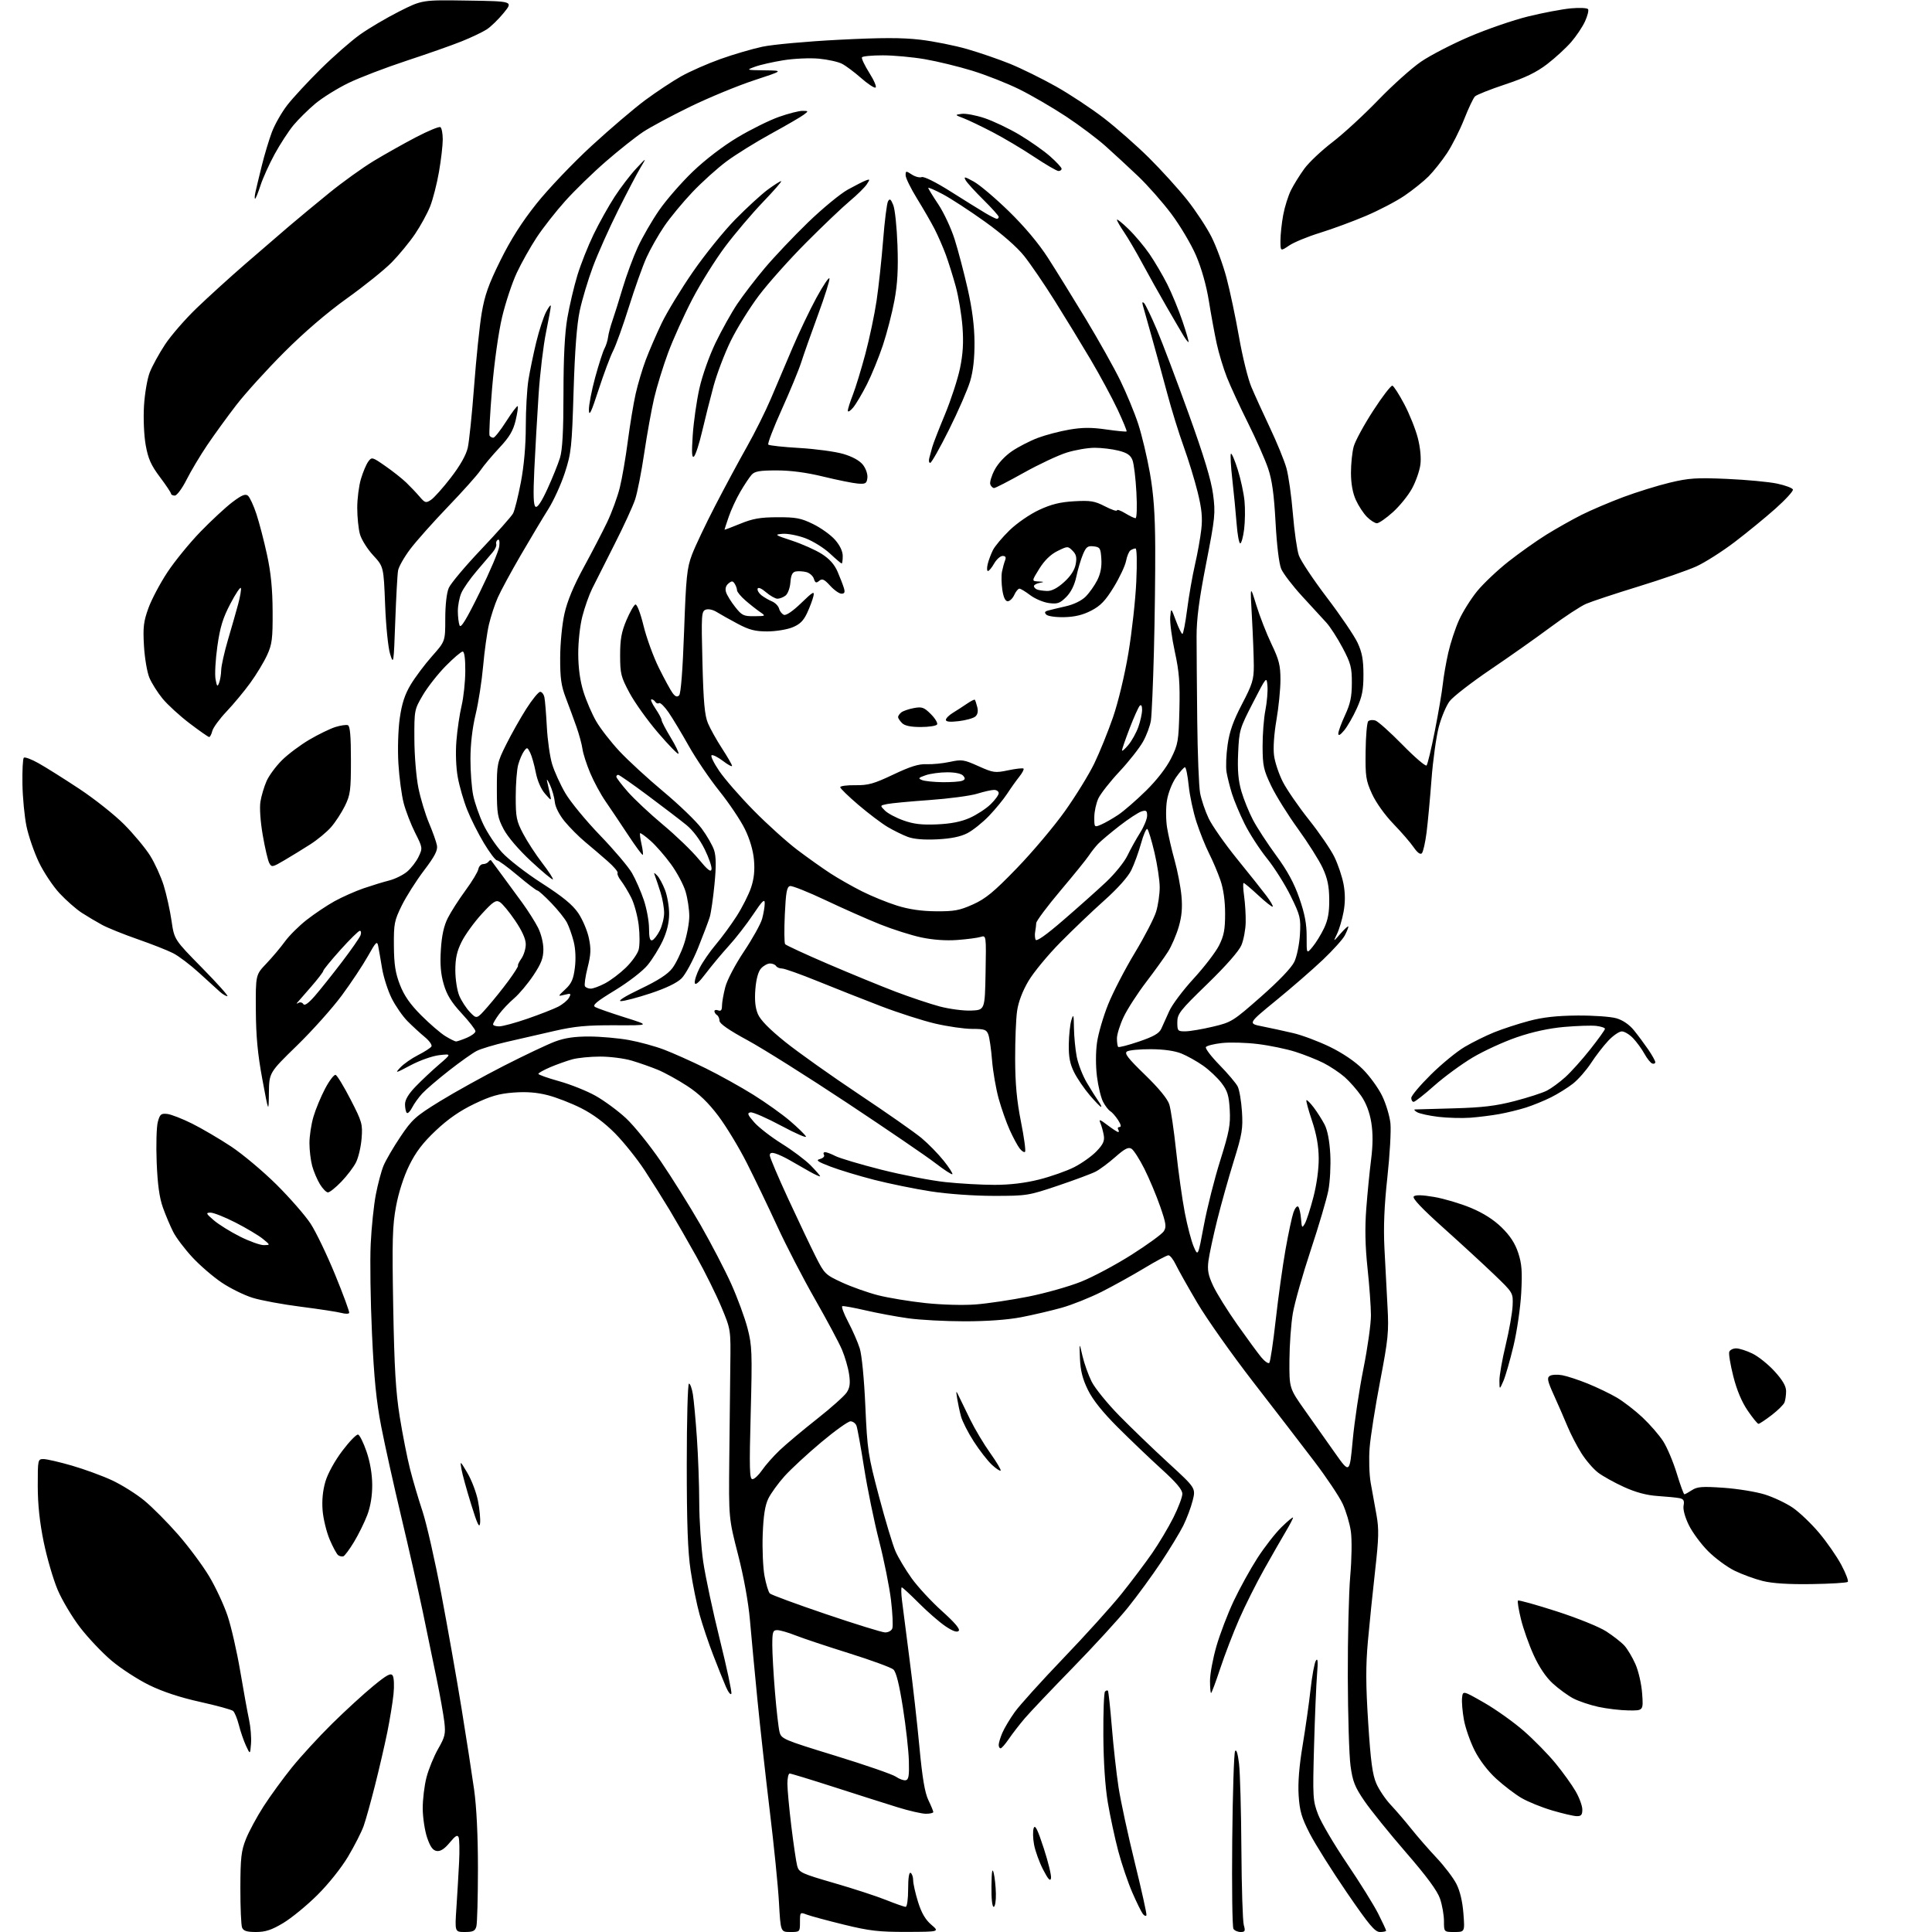 <?xml version="1.0" encoding="UTF-8" standalone="no"?>
<svg 
  version="1.1" 
  xmlns="http://www.w3.org/2000/svg" 
  xmlns:xlink="http://www.w3.org/1999/xlink" 
  xmlns:svg="http://www.w3.org/2000/svg"
  xmlns:rdf="http://www.w3.org/1999/02/22-rdf-syntax-ns#"
  xmlns:cc="http://creativecommons.org/ns#"
  xmlns:dc="http://purl.org/dc/elements/1.1/"
  viewBox="0 0 768 768"
  width="768"
  height="768"
>
<style>svg {background-color: white; }</style>"
<path stroke="none" fill="black" fill-rule="evenodd" d="M101.78,768.00C98.10,768.00 96.77,767.58 96.23,766.25C95.84,765.29 95.54,758.20 95.55,750.50C95.58,738.46 95.89,735.73 97.78,731.00C98.99,727.98 102.15,722.12 104.81,718.00C107.47,713.88 112.54,706.92 116.07,702.55C119.60,698.18 126.76,690.38 131.99,685.22C137.22,680.07 144.57,673.33 148.33,670.25C153.82,665.74 155.35,664.92 156.10,666.07C156.62,666.86 156.77,670.20 156.42,673.50C156.08,676.80 154.97,683.59 153.96,688.58C152.94,693.58 150.76,703.03 149.10,709.58C147.45,716.14 145.40,723.46 144.56,725.85C143.71,728.24 140.93,733.71 138.37,738.01C135.67,742.54 130.53,748.98 126.11,753.35C121.93,757.50 115.83,762.49 112.56,764.45C107.94,767.21 105.54,768.00 101.78,768.00zM184.78,768.00C180.78,768.00 180.78,768.00 181.44,758.25C181.79,752.89 182.27,744.77 182.50,740.21C182.72,735.65 182.64,731.23 182.32,730.39C181.87,729.22 181.04,729.71 178.75,732.49C176.71,734.96 175.09,736.01 173.63,735.80C172.07,735.58 171.04,734.16 169.79,730.50C168.86,727.75 168.07,722.56 168.04,718.96C168.02,715.36 168.69,709.76 169.54,706.52C170.38,703.27 172.47,698.18 174.16,695.21C176.91,690.41 177.18,689.23 176.63,684.49C176.28,681.57 174.91,673.85 173.57,667.34C172.24,660.83 169.74,648.75 168.02,640.50C166.29,632.25 162.47,615.38 159.52,603.00C156.57,590.62 152.99,574.49 151.56,567.15C149.60,557.09 148.69,547.97 147.87,530.15C147.27,517.14 147.04,501.10 147.36,494.50C147.67,487.90 148.59,479.08 149.39,474.90C150.19,470.73 151.57,465.55 152.45,463.40C153.34,461.26 156.35,456.08 159.15,451.91C163.80,444.98 165.18,443.74 174.87,437.77C180.72,434.17 192.19,427.81 200.36,423.64C208.53,419.47 217.66,415.15 220.65,414.03C224.53,412.58 228.41,412.01 234.29,412.03C238.80,412.05 245.88,412.68 250.00,413.43C254.12,414.17 260.43,415.90 264.00,417.26C267.57,418.62 275.00,421.94 280.50,424.65C286.00,427.36 294.55,432.12 299.50,435.21C304.45,438.31 310.98,442.96 314.00,445.55C317.02,448.13 319.89,450.92 320.36,451.74C320.84,452.56 316.46,450.67 310.62,447.54C304.79,444.41 299.25,442.00 298.32,442.18C296.92,442.45 297.18,443.14 299.84,446.17C301.61,448.18 306.53,451.99 310.78,454.64C315.03,457.28 320.19,461.16 322.25,463.26C324.31,465.36 326.00,467.30 326.00,467.57C326.00,467.84 324.09,466.99 321.75,465.67C319.41,464.35 315.93,462.36 314.00,461.24C312.07,460.12 309.49,458.90 308.25,458.54C306.66,458.06 306.00,458.28 306.00,459.29C306.00,460.07 309.31,467.86 313.35,476.60C317.40,485.35 322.31,495.68 324.27,499.56C327.71,506.38 328.09,506.74 334.74,509.81C338.53,511.56 344.98,513.84 349.07,514.89C353.16,515.93 361.65,517.33 367.95,518.00C374.51,518.69 383.04,518.92 387.95,518.53C392.65,518.16 402.02,516.76 408.77,515.42C415.51,514.08 424.96,511.41 429.77,509.48C434.57,507.56 443.62,502.72 449.88,498.74C456.15,494.76 461.87,490.59 462.60,489.48C463.75,487.74 463.55,486.38 461.15,479.48C459.62,475.09 456.80,468.38 454.88,464.57C452.96,460.77 450.68,457.20 449.80,456.65C448.56,455.87 447.13,456.59 443.36,459.92C440.69,462.28 437.17,464.89 435.55,465.73C433.93,466.57 427.18,469.08 420.55,471.32C408.81,475.28 408.15,475.38 395.00,475.38C387.06,475.37 376.76,474.64 370.00,473.59C363.68,472.61 353.55,470.55 347.50,469.00C341.45,467.45 333.63,465.08 330.12,463.74C324.95,461.76 324.16,461.19 325.97,460.72C327.21,460.39 327.91,459.66 327.54,459.07C327.18,458.48 327.38,458.00 327.99,458.00C328.60,458.00 330.45,458.70 332.10,459.55C333.75,460.40 341.94,462.84 350.30,464.96C358.66,467.07 370.13,469.30 375.79,469.90C381.45,470.51 390.25,471.00 395.35,471.00C401.48,471.00 407.47,470.28 413.06,468.88C417.70,467.71 423.98,465.50 427.00,463.97C430.02,462.43 434.02,459.60 435.87,457.66C438.52,454.90 439.14,453.54 438.77,451.32C438.50,449.77 437.91,447.60 437.45,446.50C436.73,444.79 437.13,444.89 440.24,447.25C442.23,448.76 444.15,450.00 444.49,450.00C444.84,450.00 444.84,449.55 444.50,449.00C444.16,448.45 444.41,448.00 445.06,448.00C445.81,448.00 445.60,447.02 444.46,445.25C443.48,443.74 442.08,442.14 441.34,441.70C440.60,441.26 439.31,439.57 438.47,437.95C437.63,436.32 436.54,431.81 436.06,427.93C435.53,423.75 435.54,418.23 436.08,414.43C436.58,410.88 438.58,404.05 440.51,399.24C442.45,394.43 447.21,385.22 451.11,378.77C455.00,372.32 458.82,364.94 459.59,362.36C460.37,359.79 461.00,355.45 461.00,352.71C461.00,349.98 460.06,343.76 458.92,338.88C457.77,334.01 456.49,329.80 456.07,329.54C455.64,329.28 454.52,331.86 453.58,335.28C452.63,338.70 450.90,343.46 449.73,345.87C448.42,348.56 444.32,353.16 439.05,357.87C434.35,362.06 426.45,369.60 421.50,374.62C416.55,379.63 410.84,386.55 408.81,390.00C406.45,394.00 404.82,398.30 404.31,401.88C403.86,404.97 403.52,413.57 403.54,421.00C403.57,430.87 404.19,437.55 405.84,445.86C407.09,452.12 407.82,457.51 407.47,457.86C407.12,458.21 406.15,457.60 405.31,456.50C404.46,455.40 402.70,452.11 401.38,449.19C400.06,446.28 398.08,440.67 396.99,436.74C395.90,432.80 394.72,425.96 394.36,421.54C394.01,417.12 393.34,412.49 392.88,411.25C392.15,409.28 391.35,409.00 386.40,409.00C383.29,409.00 376.68,408.04 371.70,406.88C366.72,405.71 356.99,402.58 350.08,399.93C343.16,397.28 331.91,392.83 325.07,390.05C318.23,387.27 311.84,385.00 310.88,385.00C309.91,385.00 308.84,384.55 308.50,384.00C308.16,383.45 307.08,383.00 306.10,383.00C305.11,383.00 303.52,383.88 302.54,384.95C301.41,386.20 300.60,389.16 300.27,393.20C299.92,397.53 300.23,400.62 301.25,403.06C302.25,405.46 305.81,409.09 312.12,414.17C317.28,418.31 330.50,427.70 341.50,435.03C352.50,442.36 363.69,450.19 366.36,452.43C369.04,454.67 372.98,458.71 375.13,461.40C377.28,464.10 378.83,466.51 378.58,466.76C378.33,467.01 375.29,465.03 371.82,462.36C368.36,459.68 352.62,448.95 336.86,438.50C321.10,428.05 303.22,416.80 297.13,413.50C289.83,409.55 286.04,406.92 286.02,405.81C286.01,404.88 285.55,403.84 285.00,403.50C284.45,403.16 284.00,402.47 284.00,401.97C284.00,401.47 284.68,401.32 285.50,401.64C286.58,402.05 287.00,401.54 287.00,399.82C287.00,398.51 287.59,395.18 288.30,392.42C289.04,389.57 292.25,383.44 295.75,378.21C299.13,373.15 302.37,367.33 302.95,365.26C303.52,363.19 303.99,360.40 303.99,359.06C304.00,357.13 303.04,358.06 299.36,363.56C296.81,367.38 292.46,372.98 289.70,376.00C286.95,379.02 282.85,383.94 280.59,386.92C277.87,390.53 276.40,391.81 276.19,390.75C276.02,389.87 276.87,387.20 278.08,384.83C279.30,382.45 282.19,378.25 284.52,375.50C286.86,372.75 290.59,367.66 292.82,364.19C295.05,360.71 297.64,355.59 298.57,352.80C299.75,349.25 300.09,345.93 299.71,341.76C299.37,338.00 298.03,333.47 296.08,329.52C294.38,326.07 289.84,319.29 285.97,314.47C282.11,309.64 276.65,301.60 273.84,296.60C271.03,291.59 267.41,285.58 265.80,283.23C264.19,280.88 262.48,279.20 262.01,279.50C261.53,279.79 260.86,279.58 260.51,279.02C260.16,278.46 259.47,278.00 258.97,278.00C258.47,278.00 259.17,279.64 260.53,281.64C261.89,283.64 263.00,285.72 263.00,286.26C263.00,286.80 264.62,289.91 266.61,293.18C268.59,296.44 269.98,299.35 269.70,299.63C269.42,299.91 265.78,296.18 261.62,291.32C257.45,286.47 252.35,279.35 250.28,275.50C246.83,269.08 246.52,267.83 246.51,260.50C246.50,254.20 247.03,251.24 249.00,246.57C250.38,243.32 251.99,240.49 252.58,240.30C253.20,240.10 254.58,243.68 255.81,248.72C256.99,253.55 259.74,261.10 261.92,265.50C264.10,269.90 266.55,274.40 267.37,275.50C268.45,276.94 269.17,277.20 269.97,276.41C270.66,275.73 271.39,266.25 271.94,250.91C272.71,229.32 273.07,225.81 275.06,220.52C276.30,217.23 280.46,208.46 284.31,201.02C288.15,193.59 293.85,183.00 296.96,177.50C300.07,172.00 304.33,163.45 306.43,158.50C308.52,153.55 312.39,144.45 315.02,138.29C317.65,132.12 321.95,123.13 324.57,118.31C327.20,113.49 329.52,110.05 329.72,110.66C329.92,111.26 327.88,117.78 325.17,125.13C322.47,132.48 319.47,140.97 318.51,144.00C317.54,147.03 314.05,155.48 310.75,162.79C307.45,170.10 305.04,176.38 305.41,176.74C305.77,177.10 311.34,177.71 317.78,178.08C324.23,178.46 332.08,179.52 335.23,180.45C338.87,181.52 341.71,183.09 343.03,184.76C344.20,186.26 344.97,188.49 344.80,189.95C344.53,192.20 344.09,192.47 341.00,192.23C339.07,192.07 332.94,190.84 327.36,189.48C320.65,187.84 314.37,187.00 308.77,187.00C301.97,187.00 300.00,187.34 298.76,188.75C297.90,189.71 295.88,192.75 294.28,195.50C292.67,198.25 290.60,202.72 289.68,205.43C288.75,208.14 288.00,210.45 288.00,210.56C288.00,210.67 290.81,209.61 294.25,208.20C299.24,206.15 302.22,205.63 309.05,205.61C316.40,205.58 318.40,205.96 323.23,208.33C326.33,209.84 330.24,212.65 331.93,214.57C333.88,216.79 335.00,219.15 335.00,221.03C335.00,222.67 334.81,224.00 334.58,224.00C334.35,224.00 332.23,222.20 329.87,219.99C327.50,217.79 323.11,215.06 320.11,213.94C317.11,212.82 313.05,212.04 311.08,212.20C307.73,212.49 307.96,212.66 314.80,214.91C318.81,216.23 324.13,218.60 326.61,220.17C329.72,222.14 331.70,224.36 332.96,227.27C333.96,229.60 335.09,232.51 335.46,233.75C335.97,235.44 335.73,236.00 334.51,236.00C333.62,236.00 331.59,234.58 330.00,232.83C327.63,230.24 326.84,229.89 325.64,230.89C324.44,231.88 324.05,231.73 323.52,230.05C323.16,228.93 321.81,227.74 320.51,227.41C319.22,227.09 317.34,226.98 316.33,227.17C314.99,227.42 314.42,228.58 314.20,231.51C314.03,233.73 313.17,236.05 312.26,236.75C311.36,237.44 309.92,238.00 309.06,238.00C308.20,238.00 306.16,236.84 304.52,235.44C302.75,233.91 301.39,233.33 301.17,234.00C300.96,234.62 301.63,235.79 302.65,236.60C303.67,237.41 305.56,238.51 306.85,239.05C308.14,239.58 309.42,240.89 309.70,241.94C309.97,243.00 310.85,244.11 311.64,244.41C312.51,244.75 315.23,242.88 318.50,239.71C323.16,235.20 323.84,234.82 323.35,236.98C323.04,238.37 321.91,241.37 320.85,243.66C319.38,246.80 317.94,248.21 314.93,249.41C312.75,250.28 308.26,251.00 304.95,251.00C300.17,251.00 297.77,250.38 293.22,247.95C290.07,246.28 286.33,244.18 284.91,243.29C283.40,242.35 281.56,241.96 280.51,242.36C278.84,243.00 278.75,244.45 279.23,263.27C279.63,279.07 280.11,284.38 281.42,287.50C282.34,289.70 284.88,294.23 287.05,297.57C289.22,300.91 291.00,304.00 291.00,304.44C291.00,304.88 289.41,304.03 287.47,302.55C285.53,301.06 283.48,300.01 282.91,300.20C282.34,300.39 283.67,303.19 285.87,306.43C288.06,309.67 294.28,316.79 299.68,322.27C305.08,327.75 312.88,334.77 317.00,337.88C321.12,340.99 327.02,345.18 330.11,347.19C333.19,349.19 338.82,352.39 342.61,354.30C346.40,356.21 352.65,358.76 356.50,359.97C361.27,361.47 366.21,362.20 372.01,362.25C379.28,362.31 381.43,361.92 386.75,359.53C391.83,357.25 395.07,354.58 404.24,345.09C410.43,338.69 419.01,328.51 423.31,322.47C427.60,316.44 432.86,307.90 434.99,303.50C437.12,299.10 440.47,290.83 442.44,285.13C444.50,279.15 447.09,268.36 448.55,259.63C449.94,251.31 451.36,238.54 451.69,231.25C452.04,223.61 451.92,218.01 451.40,218.02C450.90,218.02 450.00,218.36 449.39,218.77C448.79,219.17 447.99,221.07 447.62,223.00C447.25,224.93 445.05,229.60 442.73,233.39C439.41,238.81 437.48,240.82 433.77,242.74C430.45,244.46 427.25,245.23 423.05,245.33C419.74,245.41 416.56,244.96 415.93,244.33C415.09,243.49 415.27,243.07 416.65,242.69C417.67,242.41 420.84,241.65 423.70,241.00C426.84,240.29 429.95,238.77 431.55,237.17C433.01,235.72 435.08,232.80 436.15,230.70C437.47,228.11 438.01,225.36 437.80,222.19C437.53,217.90 437.27,217.47 434.73,217.18C432.37,216.91 431.73,217.40 430.47,220.42C429.65,222.37 428.48,226.32 427.87,229.19C427.13,232.61 425.74,235.41 423.83,237.33C421.30,239.85 420.36,240.18 416.91,239.72C414.72,239.42 411.40,238.01 409.53,236.59C407.66,235.17 405.73,234.00 405.23,234.00C404.73,234.00 403.81,235.12 403.18,236.50C402.56,237.88 401.39,239.00 400.58,239.00C399.62,239.00 398.89,237.46 398.44,234.47C398.07,231.97 398.01,228.71 398.31,227.22C398.61,225.72 399.16,223.71 399.54,222.75C400.01,221.52 399.73,221.00 398.56,221.00C397.65,221.00 396.14,222.35 395.20,223.99C394.27,225.64 393.15,226.99 392.73,226.99C392.31,227.00 392.26,225.76 392.62,224.25C392.98,222.74 393.93,220.22 394.71,218.66C395.50,217.09 398.48,213.55 401.32,210.79C404.21,207.98 409.37,204.42 413.00,202.73C417.88,200.45 421.37,199.59 427.00,199.26C433.50,198.89 435.13,199.16 439.25,201.28C441.86,202.63 444.00,203.35 444.00,202.88C444.00,202.41 445.46,202.92 447.25,204.01C449.04,205.10 450.90,205.99 451.39,206.00C451.90,206.00 452.05,201.51 451.74,195.75C451.44,190.11 450.74,184.32 450.17,182.89C449.41,180.93 448.03,179.99 444.63,179.14C442.15,178.51 437.88,178.00 435.15,178.00C432.41,178.00 427.40,178.86 424.01,179.92C420.62,180.98 412.96,184.58 406.98,187.92C401.01,191.26 395.70,194.00 395.17,194.00C394.64,194.00 393.96,193.35 393.66,192.56C393.36,191.76 394.12,189.18 395.36,186.81C396.71,184.23 399.51,181.22 402.32,179.32C404.91,177.57 409.53,175.20 412.60,174.05C415.66,172.90 421.28,171.43 425.07,170.78C430.26,169.89 433.89,169.87 439.74,170.72C444.01,171.33 447.65,171.68 447.84,171.50C448.02,171.31 446.41,167.40 444.26,162.80C442.10,158.21 437.29,149.28 433.56,142.97C429.82,136.66 423.38,126.10 419.23,119.50C415.09,112.90 409.63,104.91 407.10,101.74C404.26,98.18 398.28,92.95 391.50,88.10C385.45,83.77 377.91,78.86 374.75,77.19C371.59,75.52 369.00,74.40 369.00,74.70C369.00,75.00 370.79,77.93 372.99,81.22C375.18,84.50 378.11,90.78 379.50,95.18C380.89,99.58 383.21,108.42 384.67,114.84C386.46,122.75 387.33,129.55 387.38,136.00C387.42,142.39 386.86,147.46 385.66,151.50C384.68,154.80 380.91,163.46 377.27,170.75C373.64,178.04 370.27,184.00 369.77,184.00C369.27,184.00 369.12,183.10 369.43,182.00C369.74,180.90 370.26,178.99 370.58,177.75C370.90,176.51 373.15,170.72 375.58,164.88C378.01,159.03 380.72,150.71 381.62,146.38C382.80,140.67 383.07,136.13 382.60,129.89C382.24,125.15 381.04,117.95 379.93,113.89C378.81,109.82 377.03,104.13 375.96,101.23C374.89,98.33 372.93,93.83 371.61,91.23C370.29,88.63 367.13,83.15 364.60,79.05C362.07,74.95 360.00,70.73 360.00,69.68C360.00,67.88 360.15,67.87 362.45,69.37C363.79,70.26 365.57,70.72 366.40,70.40C367.28,70.06 372.10,72.46 377.94,76.16C383.46,79.65 389.67,83.51 391.74,84.73C393.81,85.96 395.84,86.97 396.25,86.98C396.66,86.99 397.00,86.65 397.00,86.21C397.00,85.78 394.28,82.74 390.96,79.46C387.64,76.18 384.45,72.68 383.88,71.68C382.99,70.09 383.41,70.16 387.08,72.18C389.41,73.45 395.69,78.78 401.05,84.00C407.27,90.07 412.88,96.75 416.58,102.50C419.76,107.45 426.52,118.38 431.61,126.78C436.69,135.19 442.87,146.21 445.34,151.28C447.81,156.35 451.01,164.10 452.45,168.50C453.89,172.90 455.98,181.68 457.10,188.00C458.59,196.48 459.15,204.22 459.22,217.50C459.27,227.40 459.04,246.07 458.70,259.00C458.36,271.93 457.83,284.24 457.51,286.36C457.20,288.48 455.79,292.29 454.37,294.82C452.96,297.35 448.76,302.68 445.04,306.67C441.31,310.65 437.53,315.47 436.63,317.36C435.74,319.25 435.00,322.64 435.00,324.88C435.00,328.95 435.01,328.95 437.75,327.77C439.26,327.12 442.31,325.38 444.51,323.91C446.72,322.44 451.67,318.14 455.51,314.37C459.84,310.12 463.64,305.21 465.50,301.50C468.31,295.89 468.52,294.64 468.83,282.21C469.09,271.45 468.75,267.03 467.01,259.06C465.83,253.63 465.01,247.47 465.18,245.35C465.50,241.50 465.50,241.50 467.45,246.75C468.52,249.64 469.68,252.00 470.02,252.00C470.37,252.00 471.22,247.61 471.91,242.25C472.60,236.89 474.00,228.90 475.01,224.50C476.03,220.10 477.16,213.76 477.54,210.40C478.06,205.75 477.72,202.25 476.09,195.65C474.92,190.89 472.41,182.71 470.51,177.46C468.61,172.21 465.65,162.65 463.94,156.21C462.22,149.77 459.48,139.78 457.85,134.00C456.21,128.22 454.63,122.60 454.33,121.50C453.95,120.15 454.11,119.82 454.80,120.50C455.36,121.05 457.63,125.78 459.85,131.00C462.06,136.22 467.76,151.29 472.51,164.47C478.56,181.25 481.47,190.84 482.21,196.47C483.21,204.02 483.04,205.67 479.46,224.00C476.66,238.30 475.65,246.03 475.66,253.00C475.66,258.23 475.78,273.30 475.92,286.50C476.06,299.70 476.57,312.64 477.06,315.26C477.55,317.88 479.07,322.39 480.44,325.28C481.81,328.17 486.88,335.42 491.71,341.38C496.55,347.34 501.82,353.96 503.42,356.10C505.03,358.24 506.16,360.18 505.92,360.41C505.69,360.64 503.12,358.62 500.21,355.92C497.30,353.21 494.67,351.00 494.36,351.00C494.06,351.00 494.15,353.36 494.56,356.25C494.96,359.14 495.25,363.84 495.18,366.70C495.12,369.56 494.36,373.61 493.49,375.70C492.51,378.06 487.39,383.89 479.96,391.11C468.99,401.75 468.00,403.02 468.00,406.36C468.00,409.81 468.17,410.00 471.25,409.97C473.04,409.95 477.94,409.12 482.14,408.12C489.53,406.37 490.17,405.97 501.24,396.22C508.38,389.94 513.39,384.70 514.52,382.32C515.52,380.21 516.52,375.37 516.74,371.50C517.12,364.95 516.89,363.97 513.10,356.23C510.87,351.68 506.62,344.93 503.64,341.23C500.67,337.53 496.67,331.35 494.76,327.50C492.84,323.65 490.58,318.25 489.72,315.50C488.87,312.75 487.90,308.88 487.57,306.90C487.24,304.92 487.42,300.06 487.99,296.10C488.74,290.78 490.23,286.58 493.71,279.91C497.84,272.00 498.41,270.17 498.41,264.71C498.40,261.29 498.07,252.65 497.67,245.50C496.93,232.50 496.93,232.50 499.39,240.51C500.74,244.91 503.45,251.87 505.42,255.98C508.44,262.27 509.00,264.51 509.00,270.22C509.00,273.95 508.28,281.16 507.40,286.25C506.44,291.83 506.06,297.43 506.46,300.38C506.81,303.06 508.40,307.79 509.99,310.88C511.58,313.97 516.23,320.71 520.33,325.87C524.43,331.02 528.98,337.66 530.43,340.63C531.88,343.59 533.53,348.49 534.09,351.51C534.77,355.22 534.77,358.78 534.09,362.48C533.53,365.49 532.37,369.42 531.50,371.23C529.92,374.50 529.92,374.50 532.96,371.04C534.63,369.13 536.00,367.92 536.00,368.34C536.00,368.76 535.36,370.34 534.58,371.85C533.80,373.36 529.86,377.73 525.83,381.56C521.79,385.39 513.44,392.65 507.27,397.69C496.04,406.87 496.04,406.87 501.77,408.00C504.92,408.63 510.43,409.82 514.00,410.66C517.58,411.49 524.18,413.97 528.68,416.16C533.75,418.63 538.71,421.99 541.74,425.03C544.44,427.72 547.88,432.46 549.40,435.57C550.92,438.67 552.41,443.61 552.72,446.54C553.02,449.47 552.47,459.13 551.50,468.00C550.26,479.37 549.91,487.72 550.34,496.31C550.67,503.01 551.22,513.45 551.56,519.50C552.11,529.44 551.83,532.28 548.63,549.00C546.68,559.17 544.80,571.10 544.45,575.50C544.10,579.93 544.29,586.17 544.88,589.50C545.47,592.80 546.50,598.51 547.17,602.18C548.18,607.77 548.10,611.37 546.65,624.18C545.70,632.61 544.40,645.26 543.77,652.31C542.88,662.23 542.90,669.57 543.88,684.81C544.87,700.20 545.58,705.48 547.12,709.00C548.21,711.48 550.79,715.30 552.87,717.50C554.94,719.70 558.61,723.98 561.02,727.00C563.43,730.02 567.95,735.21 571.06,738.52C574.18,741.83 577.73,746.50 578.95,748.90C580.37,751.69 581.37,755.91 581.73,760.63C582.29,768.00 582.29,768.00 578.14,768.00C574.00,768.00 574.00,768.00 574.00,763.68C574.00,761.30 573.30,757.30 572.44,754.78C571.36,751.61 567.20,745.96 558.89,736.37C552.29,728.76 544.86,719.55 542.37,715.91C538.54,710.30 537.70,708.17 536.85,701.90C536.30,697.83 535.82,681.90 535.77,666.50C535.73,651.10 536.17,633.10 536.74,626.50C537.34,619.68 537.45,612.03 536.99,608.79C536.55,605.65 535.08,600.70 533.73,597.79C532.37,594.88 527.27,587.25 522.38,580.83C517.50,574.41 506.59,560.23 498.14,549.33C489.70,538.42 479.72,524.30 475.97,517.95C472.22,511.59 468.36,504.73 467.39,502.70C466.42,500.66 465.11,499.00 464.47,499.00C463.84,499.00 459.53,501.29 454.91,504.09C450.28,506.88 442.68,511.10 438.00,513.47C433.32,515.83 426.12,518.71 422.00,519.86C417.88,521.01 410.68,522.70 406.00,523.60C400.61,524.64 392.39,525.24 383.50,525.24C375.80,525.24 365.68,524.70 361.00,524.04C356.32,523.39 348.71,521.97 344.09,520.90C339.46,519.82 335.30,519.07 334.84,519.22C334.38,519.37 335.43,522.20 337.17,525.50C338.91,528.80 340.98,533.52 341.76,536.00C342.59,538.65 343.51,548.12 343.99,559.00C344.77,576.48 345.07,578.46 349.41,594.86C351.94,604.41 354.90,614.25 356.00,616.73C357.09,619.20 359.96,623.99 362.37,627.37C364.78,630.74 370.20,636.60 374.42,640.40C379.61,645.06 381.77,647.63 381.09,648.31C380.40,649.00 378.68,648.38 375.79,646.43C373.43,644.83 368.69,640.71 365.26,637.26C361.83,633.82 358.77,631.00 358.47,631.00C358.18,631.00 358.21,633.36 358.56,636.25C358.90,639.14 360.25,649.60 361.54,659.50C362.84,669.40 364.62,685.15 365.49,694.50C366.64,706.76 367.63,712.63 369.04,715.57C370.12,717.80 371.00,719.94 371.00,720.32C371.00,720.69 369.68,721.00 368.06,721.00C366.45,721.00 361.38,719.84 356.81,718.42C352.24,717.01 340.92,713.41 331.65,710.42C322.39,707.44 314.40,705.00 313.90,705.00C313.41,705.00 313.00,706.82 313.00,709.04C313.00,711.26 313.71,718.89 314.57,726.00C315.44,733.10 316.48,740.17 316.89,741.70C317.59,744.32 318.55,744.76 331.57,748.54C339.23,750.75 348.54,753.79 352.26,755.29C355.98,756.78 359.47,758.00 360.01,758.00C360.57,758.00 361.00,754.93 361.00,750.94C361.00,746.49 361.37,744.11 362.00,744.50C362.55,744.84 363.00,746.18 363.00,747.47C363.00,748.76 363.87,752.62 364.93,756.03C366.29,760.40 367.85,763.09 370.18,765.08C373.50,767.92 373.50,767.92 360.47,767.96C349.38,767.99 345.68,767.57 335.47,765.07C328.89,763.46 322.26,761.67 320.75,761.10C318.04,760.06 318.00,760.10 318.00,764.02C318.00,767.97 317.97,768.00 314.15,768.00C310.31,768.00 310.31,768.00 309.65,756.25C309.29,749.79 307.65,733.48 306.01,720.00C304.38,706.52 302.15,686.50 301.07,675.50C299.99,664.50 298.66,650.33 298.11,644.00C297.50,636.97 295.67,626.86 293.39,618.00C289.67,603.50 289.67,603.50 289.90,580.00C290.02,567.08 290.21,550.20 290.31,542.50C290.50,528.50 290.50,528.50 286.74,519.51C284.67,514.56 280.21,505.56 276.83,499.51C273.45,493.45 268.66,485.12 266.18,481.00C263.70,476.88 259.25,469.79 256.28,465.26C253.31,460.73 248.02,454.11 244.53,450.56C240.35,446.33 235.72,442.88 231.05,440.53C227.14,438.55 221.14,436.22 217.72,435.35C213.41,434.24 209.23,433.92 204.13,434.31C198.33,434.75 195.01,435.71 188.52,438.82C182.82,441.55 178.11,444.82 173.25,449.40C168.08,454.28 165.29,457.94 162.67,463.27C160.50,467.68 158.46,474.01 157.44,479.50C156.00,487.18 155.84,493.04 156.31,519.50C156.75,543.82 157.31,553.25 158.91,563.25C160.04,570.26 161.88,579.61 163.01,584.03C164.13,588.44 166.36,595.98 167.96,600.78C169.55,605.58 172.90,620.30 175.40,633.50C177.90,646.70 181.53,667.17 183.45,679.00C185.37,690.83 187.63,705.42 188.47,711.42C189.44,718.37 190.00,729.84 189.99,742.92C189.98,754.24 189.70,764.51 189.37,765.75C188.87,767.61 188.07,768.00 184.78,768.00zM493.17,768.00C492.04,768.00 490.75,767.44 490.31,766.75C489.86,766.06 489.65,750.21 489.83,731.52C490.01,712.83 490.52,696.89 490.96,696.10C491.47,695.19 492.05,697.02 492.53,701.08C492.96,704.61 493.38,719.88 493.47,735.00C493.56,750.12 493.99,763.74 494.43,765.25C495.11,767.61 494.93,768.00 493.17,768.00zM548.57,768.00C546.56,768.00 544.29,765.30 535.35,752.25C529.42,743.59 522.80,733.06 520.64,728.85C517.39,722.52 516.63,719.91 516.23,713.69C515.91,708.68 516.44,702.07 517.81,693.84C518.94,687.05 520.36,677.05 520.96,671.62C521.56,666.19 522.51,661.01 523.09,660.12C523.84,658.95 523.97,660.46 523.55,665.50C523.23,669.35 522.69,682.17 522.36,694.00C521.79,714.51 521.87,715.77 523.96,721.27C525.17,724.45 530.34,733.22 535.44,740.77C540.55,748.32 546.14,757.30 547.86,760.72C549.59,764.14 551.00,767.18 551.00,767.47C551.00,767.76 549.91,768.00 548.57,768.00zM455.73,761.31C455.56,761.81 454.94,761.61 454.33,760.86C453.73,760.11 451.84,756.27 450.12,752.32C448.40,748.37 445.88,740.95 444.52,735.82C443.17,730.69 441.30,722.00 440.37,716.50C439.31,710.16 438.66,700.39 438.60,689.83C438.54,680.67 438.84,672.83 439.25,672.42C439.66,672.00 440.19,671.85 440.41,672.08C440.64,672.31 441.34,678.80 441.97,686.50C442.59,694.20 443.80,705.00 444.64,710.50C445.49,716.00 448.40,729.48 451.11,740.46C453.81,751.43 455.89,760.82 455.73,761.31zM395.00,758.00C394.40,758.00 394.05,754.66 394.12,749.75C394.20,743.82 394.45,742.34 395.00,744.50C395.42,746.15 395.82,749.86 395.88,752.75C395.95,755.66 395.55,758.00 395.00,758.00zM417.79,746.65C417.50,747.99 416.63,747.03 414.66,743.21C413.15,740.30 411.53,735.83 411.06,733.28C410.58,730.74 410.52,727.76 410.92,726.68C411.47,725.20 412.47,727.23 414.92,734.75C416.72,740.27 418.01,745.63 417.79,746.65zM626.75,721.95C625.51,721.92 621.10,720.89 616.94,719.66C612.79,718.43 607.32,716.21 604.79,714.72C602.26,713.24 597.76,709.80 594.78,707.08C591.45,704.04 588.14,699.70 586.18,695.82C584.43,692.34 582.52,686.89 581.94,683.70C581.36,680.51 581.02,676.58 581.19,674.95C581.50,672.01 581.50,672.01 590.00,676.87C594.67,679.55 601.77,684.61 605.78,688.12C609.79,691.63 615.47,697.42 618.39,701.00C621.32,704.58 624.90,709.56 626.35,712.09C627.81,714.61 629.00,717.87 629.00,719.34C629.00,721.45 628.53,721.99 626.75,721.95zM360.00,707.68C361.20,707.48 361.46,705.94 361.29,699.97C361.18,695.86 360.11,686.33 358.92,678.80C357.46,669.52 356.24,664.63 355.13,663.65C354.23,662.85 346.30,659.95 337.50,657.19C328.70,654.44 319.12,651.24 316.21,650.09C313.31,648.94 310.04,648.00 308.96,648.00C307.23,648.00 307.00,648.70 307.00,653.95C307.00,657.22 307.48,665.65 308.07,672.70C308.65,679.74 309.46,686.81 309.86,688.42C310.56,691.24 311.27,691.55 332.18,697.97C344.05,701.62 354.83,705.35 356.13,706.26C357.44,707.18 359.18,707.81 360.00,707.68zM99.78,693.15C99.43,697.50 99.43,697.50 97.77,693.92C96.86,691.95 95.59,688.25 94.95,685.70C94.30,683.15 93.27,680.64 92.64,680.12C92.01,679.60 86.10,677.98 79.50,676.52C71.64,674.78 64.68,672.49 59.32,669.86C54.82,667.66 48.10,663.30 44.39,660.18C40.69,657.06 35.06,651.12 31.89,647.00C28.71,642.88 24.68,636.12 22.93,632.00C21.18,627.88 18.68,619.33 17.38,613.00C15.77,605.14 15.02,598.09 15.01,590.75C15.00,580.21 15.04,580.00 17.29,580.00C18.55,580.00 23.62,581.17 28.54,582.59C33.47,584.02 40.65,586.64 44.50,588.43C48.35,590.22 54.12,593.83 57.31,596.45C60.51,599.07 66.61,605.21 70.86,610.08C75.11,614.96 80.68,622.46 83.22,626.74C85.77,631.03 89.03,638.03 90.46,642.30C91.90,646.57 94.16,656.46 95.49,664.28C96.81,672.10 98.40,680.82 99.01,683.65C99.62,686.49 99.97,690.76 99.78,693.15zM397.75,694.99C397.34,695.00 397.00,694.38 397.00,693.62C397.00,692.86 397.64,690.73 398.43,688.87C399.21,687.02 401.44,683.28 403.38,680.57C405.32,677.86 414.01,668.23 422.70,659.17C431.39,650.12 441.78,638.61 445.80,633.60C449.81,628.60 455.29,621.31 457.99,617.42C460.68,613.53 464.49,607.15 466.44,603.25C468.40,599.35 470.00,595.11 470.00,593.83C470.01,592.18 467.60,589.32 461.75,584.02C457.21,579.90 449.42,572.45 444.42,567.47C438.27,561.32 434.42,556.51 432.46,552.50C430.34,548.18 429.50,544.85 429.30,540.05C429.03,533.50 429.03,533.50 430.30,539.00C431.00,542.02 432.65,546.64 433.96,549.25C435.28,551.86 440.21,557.94 444.93,562.75C449.65,567.56 458.42,576.01 464.43,581.53C475.35,591.55 475.35,591.55 474.10,596.53C473.41,599.26 471.72,603.75 470.35,606.50C468.98,609.25 464.99,615.80 461.50,621.06C458.00,626.32 452.08,634.42 448.34,639.06C444.60,643.70 434.72,654.48 426.40,663.00C418.08,671.52 409.52,680.54 407.38,683.04C405.25,685.54 402.38,689.25 401.00,691.29C399.62,693.32 398.16,694.99 397.75,694.99zM647.38,679.92C644.15,679.88 638.75,679.24 635.39,678.51C632.03,677.78 627.53,676.26 625.39,675.14C623.25,674.01 619.59,671.34 617.26,669.21C614.52,666.70 611.82,662.69 609.65,657.91C607.79,653.83 605.52,647.41 604.60,643.63C603.67,639.84 603.14,636.53 603.41,636.25C603.69,635.98 610.57,637.89 618.71,640.51C627.00,643.18 635.70,646.69 638.50,648.50C641.25,650.28 644.49,652.81 645.70,654.13C646.91,655.45 648.89,658.76 650.10,661.50C651.34,664.29 652.51,669.43 652.78,673.23C653.27,680.00 653.27,680.00 647.38,679.92zM290.73,673.25C290.48,673.94 289.51,672.70 288.55,670.50C287.60,668.30 285.33,662.65 283.52,657.94C281.70,653.24 279.28,646.04 278.13,641.94C276.99,637.85 275.37,629.89 274.53,624.26C273.40,616.71 273.00,605.59 273.00,582.01C273.00,564.40 273.39,550.00 273.87,550.00C274.35,550.00 275.05,551.91 275.43,554.25C275.81,556.59 276.53,564.35 277.02,571.50C277.52,578.65 277.95,590.29 277.96,597.37C277.98,604.45 278.70,615.03 279.55,620.87C280.41,626.72 283.37,640.61 286.14,651.75C288.90,662.88 290.97,672.56 290.73,673.25zM481.42,673.00C481.19,673.00 481.00,670.80 481.00,668.11C481.00,665.42 482.15,659.24 483.56,654.36C484.97,649.49 488.06,641.41 490.42,636.42C492.78,631.42 497.00,623.77 499.80,619.42C502.60,615.06 506.94,609.49 509.44,607.04C511.95,604.59 514.00,602.90 514.00,603.28C514.00,603.66 512.72,606.11 511.16,608.73C509.60,611.36 505.74,618.08 502.59,623.69C499.44,629.29 494.93,638.29 492.57,643.69C490.21,649.08 486.83,657.89 485.06,663.25C483.29,668.61 481.65,673.00 481.42,673.00zM351.78,648.91C353.05,648.96 354.35,648.26 354.70,647.35C355.05,646.44 354.82,641.37 354.19,636.10C353.56,630.82 351.43,620.20 349.45,612.50C347.48,604.80 344.80,591.75 343.50,583.50C342.20,575.25 340.83,567.71 340.46,566.75C340.09,565.79 339.02,565.00 338.08,565.00C337.14,565.00 331.90,568.75 326.44,573.33C320.97,577.91 314.42,583.97 311.88,586.79C309.34,589.61 306.44,593.63 305.42,595.71C304.11,598.42 303.47,602.48 303.19,610.00C302.98,615.77 303.30,623.18 303.90,626.45C304.51,629.73 305.46,632.86 306.02,633.42C306.57,633.97 316.58,637.66 328.26,641.62C339.94,645.58 350.53,648.86 351.78,648.91zM720.17,629.70C711.00,629.84 704.60,629.43 700.72,628.47C697.54,627.68 692.49,625.83 689.50,624.37C686.51,622.90 681.78,619.41 678.98,616.60C676.19,613.80 672.75,609.14 671.34,606.25C669.79,603.09 668.96,600.00 669.25,598.49C669.62,596.52 669.27,595.88 667.61,595.54C666.45,595.31 662.58,594.92 659.00,594.69C654.55,594.39 650.32,593.27 645.57,591.11C641.76,589.38 637.10,586.79 635.23,585.36C633.36,583.93 630.37,580.45 628.60,577.63C626.82,574.81 624.35,570.02 623.10,567.00C621.85,563.98 619.43,558.43 617.73,554.67C615.14,548.97 614.87,547.70 616.07,546.94C616.85,546.44 619.08,546.32 621.00,546.67C622.92,547.02 627.50,548.52 631.17,550.01C634.84,551.50 640.02,553.99 642.67,555.54C645.33,557.10 649.93,560.65 652.90,563.43C655.87,566.22 659.59,570.50 661.15,572.94C662.72,575.39 665.14,581.12 666.53,585.69C667.92,590.26 669.29,594.00 669.57,594.00C669.84,594.00 671.20,593.26 672.57,592.36C674.67,590.98 676.69,590.83 685.09,591.41C690.60,591.79 697.97,592.98 701.46,594.06C704.96,595.14 709.99,597.52 712.66,599.34C715.32,601.17 720.02,605.65 723.09,609.30C726.17,612.95 730.15,618.68 731.94,622.04C733.73,625.39 734.89,628.45 734.52,628.82C734.14,629.19 727.69,629.59 720.17,629.70zM136.48,618.66C135.94,618.83 135.03,618.64 134.45,618.23C133.87,617.83 132.35,615.03 131.06,612.00C129.78,608.98 128.51,603.77 128.24,600.43C127.92,596.45 128.31,592.48 129.36,588.93C130.30,585.74 133.09,580.69 136.10,576.70C138.92,572.97 141.74,570.07 142.36,570.27C142.99,570.46 144.50,573.52 145.71,577.06C147.11,581.13 147.94,585.97 147.96,590.21C147.99,594.56 147.30,598.79 146.01,602.21C144.91,605.12 142.54,609.94 140.74,612.92C138.94,615.90 137.03,618.48 136.48,618.66zM190.84,605.48C190.58,607.69 189.73,605.89 187.27,597.94C185.49,592.20 183.76,585.92 183.43,584.00C182.84,580.57 182.89,580.61 185.82,585.56C187.47,588.35 189.35,593.31 190.00,596.59C190.65,599.88 191.02,603.88 190.84,605.48zM299.11,587.99C299.88,587.99 301.59,586.38 302.93,584.42C304.27,582.45 307.42,578.89 309.93,576.50C312.44,574.11 319.09,568.53 324.70,564.11C330.32,559.69 335.65,554.93 336.57,553.54C337.84,551.60 338.06,549.89 337.52,546.25C337.14,543.64 335.86,539.25 334.69,536.50C333.52,533.75 328.71,524.75 324.00,516.50C319.28,508.25 312.53,495.20 308.99,487.50C305.44,479.80 300.00,468.48 296.90,462.35C293.80,456.21 288.70,447.79 285.57,443.63C281.57,438.32 277.89,434.77 273.19,431.70C269.51,429.30 264.25,426.40 261.50,425.26C258.75,424.13 254.06,422.48 251.07,421.60C248.08,420.72 242.46,420.00 238.57,420.01C234.68,420.01 229.70,420.50 227.50,421.10C225.30,421.71 221.36,423.11 218.75,424.22C216.14,425.34 214.00,426.53 214.01,426.87C214.01,427.22 217.71,428.53 222.23,429.79C226.75,431.05 233.27,433.65 236.71,435.58C240.16,437.51 245.60,441.51 248.81,444.48C252.01,447.45 258.26,455.19 262.70,461.69C267.13,468.19 274.22,479.53 278.45,486.89C282.67,494.26 288.17,504.82 290.67,510.37C293.16,515.91 296.08,523.84 297.15,527.98C298.95,534.90 299.05,537.59 298.42,561.75C297.83,583.81 297.94,588.00 299.11,587.99zM537.73,572.46C538.41,565.12 540.32,552.35 541.98,544.09C543.64,535.82 544.99,526.23 544.97,522.78C544.95,519.32 544.34,510.88 543.60,504.00C542.68,495.30 542.53,488.15 543.11,480.50C543.57,474.45 544.43,465.66 545.03,460.97C545.77,455.12 545.80,450.48 545.11,446.23C544.46,442.19 543.07,438.51 541.12,435.67C539.47,433.27 536.50,429.89 534.52,428.15C532.54,426.42 528.77,423.90 526.13,422.56C523.49,421.23 518.44,419.22 514.91,418.10C511.39,416.98 504.68,415.59 500.00,415.02C495.32,414.44 488.90,414.27 485.73,414.62C482.55,414.97 479.69,415.70 479.36,416.23C479.03,416.77 481.46,419.97 484.77,423.35C488.07,426.73 491.32,430.57 491.99,431.88C492.66,433.18 493.43,437.68 493.70,441.88C494.13,448.66 493.77,450.83 490.45,461.50C488.40,468.10 485.44,478.65 483.87,484.94C482.30,491.24 480.74,498.51 480.39,501.10C479.89,504.90 480.25,506.84 482.26,511.16C483.64,514.10 487.93,521.00 491.81,526.50C495.69,532.00 499.98,537.85 501.34,539.50C502.71,541.15 504.15,542.17 504.56,541.77C504.96,541.37 506.11,533.72 507.11,524.77C508.11,515.82 509.86,503.23 511.00,496.80C512.14,490.36 513.56,483.69 514.16,481.97C514.76,480.25 515.61,479.22 516.06,479.67C516.50,480.13 517.01,482.30 517.18,484.50C517.47,488.17 517.60,488.33 518.70,486.40C519.37,485.25 520.89,480.52 522.09,475.90C523.41,470.84 524.25,464.68 524.21,460.39C524.17,455.53 523.32,450.83 521.54,445.51C520.10,441.24 519.11,437.56 519.32,437.34C519.54,437.12 520.84,438.42 522.21,440.22C523.58,442.03 525.52,445.07 526.53,447.00C527.70,449.24 528.51,453.48 528.80,458.77C529.05,463.32 528.70,469.84 528.03,473.27C527.36,476.70 524.21,487.38 521.02,497.00C517.83,506.62 514.64,517.88 513.93,522.00C513.22,526.12 512.61,534.53 512.57,540.67C512.50,551.84 512.50,551.84 518.74,560.67C522.17,565.53 527.57,573.17 530.74,577.66C536.50,585.81 536.50,585.81 537.73,572.46zM397.76,584.58C397.49,584.84 395.91,583.78 394.24,582.23C392.58,580.67 389.36,576.53 387.10,573.03C384.84,569.54 382.55,565.03 382.01,563.03C381.47,561.03 380.79,557.84 380.49,555.95C379.98,552.67 380.01,552.63 381.15,555.00C381.81,556.38 383.86,560.59 385.70,564.36C387.55,568.13 391.12,574.11 393.65,577.65C396.17,581.20 398.02,584.31 397.76,584.58zM699.02,566.00C698.64,566.00 696.71,563.64 694.74,560.75C692.39,557.32 690.40,552.60 689.02,547.12C687.85,542.50 687.12,538.12 687.41,537.37C687.70,536.61 688.93,536.00 690.15,536.00C691.37,536.00 694.28,536.92 696.61,538.06C698.95,539.19 702.92,542.37 705.43,545.13C708.61,548.62 710.00,551.02 710.00,553.00C710.00,554.56 709.72,556.57 709.37,557.47C709.03,558.37 706.71,560.65 704.23,562.55C701.75,564.45 699.40,566.00 699.02,566.00zM597.61,549.00C596.08,552.50 596.08,552.50 596.04,548.83C596.02,546.81 597.14,540.42 598.54,534.63C599.93,528.84 601.17,521.81 601.29,519.01C601.50,513.91 601.50,513.91 594.00,506.70C589.88,502.74 580.76,494.35 573.74,488.06C565.12,480.33 561.31,476.29 561.99,475.61C562.68,474.92 565.31,474.99 570.11,475.81C574.01,476.48 580.56,478.42 584.66,480.13C589.60,482.19 593.72,484.80 596.90,487.90C600.25,491.17 602.24,494.20 603.49,497.97C604.94,502.35 605.17,505.34 604.71,513.93C604.40,519.74 603.02,529.23 601.64,535.00C600.26,540.77 598.45,547.08 597.61,549.00zM138.81,521.90C138.64,522.33 137.24,522.33 135.70,521.91C134.16,521.49 126.96,520.39 119.70,519.46C112.44,518.54 103.77,516.94 100.43,515.90C97.09,514.87 91.56,512.15 88.14,509.85C84.71,507.55 79.45,503.01 76.44,499.76C73.43,496.51 70.01,491.99 68.86,489.72C67.70,487.45 65.86,483.10 64.77,480.05C63.36,476.10 62.64,470.89 62.28,462.00C62.01,455.12 62.21,447.93 62.73,446.00C63.55,442.93 64.02,442.54 66.48,442.81C68.03,442.98 72.49,444.72 76.40,446.67C80.30,448.62 87.25,452.70 91.84,455.73C96.43,458.77 104.55,465.58 109.89,470.87C115.22,476.17 121.34,483.17 123.47,486.43C125.60,489.69 129.99,498.83 133.23,506.74C136.47,514.65 138.98,521.48 138.81,521.90zM478.56,487.05C479.84,480.20 482.76,468.62 485.06,461.32C488.65,449.87 489.17,447.09 488.84,441.16C488.52,435.47 487.95,433.63 485.58,430.52C484.00,428.45 480.72,425.35 478.27,423.63C475.83,421.91 471.96,419.74 469.67,418.81C467.00,417.72 462.63,417.10 457.50,417.07C453.10,417.05 448.83,417.45 448.02,417.97C446.84,418.71 448.28,420.59 455.11,427.21C460.58,432.51 464.09,436.78 464.81,439.01C465.42,440.93 466.65,449.25 467.53,457.50C468.41,465.75 469.96,476.80 470.98,482.07C471.99,487.33 473.59,493.40 474.52,495.57C476.23,499.50 476.23,499.50 478.56,487.05zM104.88,494.96C107.50,494.93 107.50,494.93 104.50,492.48C102.85,491.13 97.98,488.22 93.67,486.01C89.37,483.81 84.87,482.02 83.67,482.04C81.73,482.08 81.86,482.39 85.00,485.09C86.92,486.74 91.60,489.65 95.38,491.55C99.17,493.45 103.45,494.98 104.88,494.96zM130.37,474.00C129.71,474.00 128.27,472.54 127.18,470.75C126.09,468.96 124.70,465.70 124.10,463.50C123.50,461.30 123.01,457.22 123.01,454.43C123.00,451.64 123.72,446.92 124.60,443.93C125.47,440.94 127.57,435.90 129.25,432.72C130.93,429.54 132.80,427.09 133.41,427.28C134.01,427.47 136.69,431.87 139.36,437.06C143.94,445.96 144.19,446.85 143.74,452.55C143.48,455.87 142.48,460.15 141.52,462.05C140.57,463.95 137.94,467.41 135.68,469.75C133.43,472.09 131.04,474.00 130.37,474.00zM584.50,444.31C581.20,444.55 575.49,444.40 571.82,443.97C568.15,443.53 564.32,442.70 563.32,442.12C562.32,441.54 561.95,441.04 562.50,441.02C563.05,441.00 570.02,440.80 578.00,440.58C589.27,440.27 594.64,439.63 602.13,437.68C607.42,436.30 613.19,434.44 614.94,433.53C616.69,432.63 619.97,430.22 622.22,428.19C624.48,426.16 628.95,421.18 632.16,417.11C635.37,413.05 638.00,409.39 638.00,408.97C638.00,408.56 636.44,408.04 634.54,407.81C632.64,407.59 626.91,407.78 621.82,408.22C615.75,408.76 609.27,410.16 603.03,412.30C597.79,414.09 589.87,417.72 585.43,420.36C580.99,423.01 574.11,428.05 570.13,431.58C566.16,435.11 562.48,438.00 561.95,438.00C561.43,438.00 561.00,437.30 561.00,436.44C561.00,435.58 564.50,431.42 568.78,427.19C573.05,422.96 579.11,417.99 582.25,416.15C585.38,414.30 590.66,411.69 593.98,410.35C597.30,409.01 603.50,406.98 607.76,405.85C613.29,404.37 618.79,403.76 627.00,403.69C633.33,403.64 640.33,404.13 642.56,404.79C645.13,405.54 647.70,407.31 649.56,409.61C651.18,411.61 653.74,415.06 655.25,417.27C656.76,419.49 658.00,421.72 658.00,422.23C658.00,422.75 657.46,422.99 656.80,422.77C656.14,422.55 654.75,420.82 653.71,418.93C652.67,417.04 650.65,414.26 649.22,412.75C647.79,411.24 645.76,410.00 644.70,410.00C643.64,410.00 641.19,411.69 639.27,413.75C637.34,415.81 634.26,419.81 632.43,422.63C630.59,425.45 627.38,429.10 625.30,430.75C623.21,432.39 619.25,434.86 616.50,436.23C613.75,437.60 609.25,439.43 606.50,440.30C603.75,441.16 599.02,442.32 596.00,442.86C592.98,443.41 587.80,444.06 584.50,444.31zM163.82,440.29C163.04,441.82 162.09,442.76 161.70,442.37C161.32,441.98 161.00,440.45 161.00,438.97C161.00,437.16 162.39,434.84 165.25,431.88C167.59,429.46 171.75,425.55 174.50,423.19C179.50,418.89 179.50,418.89 174.63,419.44C171.91,419.75 166.88,421.52 163.25,423.45C157.17,426.68 156.90,426.74 159.12,424.36C160.43,422.95 163.61,420.73 166.18,419.42C168.75,418.11 171.15,416.57 171.50,415.99C171.86,415.42 170.66,413.72 168.85,412.23C167.03,410.73 163.96,407.91 162.02,405.96C160.08,404.01 157.25,399.93 155.72,396.89C154.20,393.85 152.47,388.47 151.88,384.93C151.30,381.39 150.60,377.40 150.34,376.06C149.92,373.91 149.43,374.39 146.26,380.06C144.28,383.60 139.61,390.64 135.88,395.69C132.15,400.74 124.12,409.72 118.05,415.63C107.00,426.39 107.00,426.39 106.89,434.44C106.79,442.50 106.79,442.50 104.28,429.00C102.42,418.97 101.76,411.91 101.70,401.50C101.62,387.50 101.62,387.50 105.91,383.00C108.27,380.52 111.57,376.60 113.25,374.28C114.92,371.96 118.81,368.09 121.90,365.67C124.98,363.26 129.97,359.91 133.00,358.24C136.03,356.57 141.20,354.27 144.50,353.13C147.80,352.00 152.39,350.59 154.70,350.01C157.02,349.42 160.23,347.84 161.84,346.49C163.44,345.13 165.50,342.46 166.41,340.54C168.03,337.14 168.00,336.94 165.02,331.04C163.35,327.73 161.30,322.42 160.47,319.26C159.64,316.09 158.70,309.00 158.37,303.50C158.03,297.84 158.27,290.04 158.91,285.51C159.74,279.66 160.91,276.08 163.27,272.14C165.05,269.18 168.86,264.10 171.75,260.84C177.00,254.92 177.00,254.92 177.00,245.93C177.00,240.48 177.55,235.67 178.39,233.72C179.15,231.95 184.95,225.04 191.29,218.37C197.62,211.69 203.32,205.27 203.96,204.08C204.59,202.90 205.98,197.33 207.05,191.72C208.30,185.17 209.00,177.20 209.01,169.50C209.01,162.90 209.49,154.57 210.06,151.00C210.64,147.43 212.04,140.68 213.17,136.00C214.31,131.32 216.07,125.92 217.08,124.00C218.09,122.08 218.93,120.99 218.96,121.59C218.98,122.19 218.12,126.92 217.06,132.09C215.99,137.27 214.65,148.47 214.09,157.00C213.53,165.53 212.77,178.85 212.40,186.61C211.92,196.85 212.05,200.91 212.89,201.43C213.65,201.90 215.29,199.43 217.63,194.32C219.60,190.02 221.84,184.47 222.60,182.00C223.59,178.78 223.98,171.49 223.99,156.38C224.00,141.98 224.49,132.44 225.53,126.38C226.38,121.50 228.16,113.90 229.50,109.50C230.83,105.10 233.75,97.75 235.97,93.17C238.19,88.59 241.96,81.84 244.35,78.17C246.74,74.50 250.59,69.47 252.90,67.00C257.09,62.50 257.09,62.50 254.63,66.60C253.27,68.85 249.26,76.50 245.71,83.60C242.16,90.69 237.66,100.78 235.71,106.00C233.76,111.22 231.40,119.10 230.46,123.50C229.30,128.93 228.51,139.20 228.01,155.50C227.33,177.79 227.08,180.10 224.56,187.86C223.07,192.45 220.10,198.98 217.97,202.36C215.84,205.74 210.93,213.95 207.05,220.61C203.18,227.26 199.05,234.89 197.87,237.56C196.69,240.22 195.12,245.03 194.36,248.25C193.61,251.47 192.57,258.91 192.05,264.80C191.53,270.68 190.19,279.32 189.06,284.00C187.77,289.37 187.01,295.89 187.01,301.70C187.00,306.76 187.50,313.29 188.11,316.20C188.71,319.12 190.51,324.26 192.10,327.64C193.70,331.02 197.02,336.03 199.49,338.77C201.96,341.52 209.10,347.06 215.38,351.09C223.71,356.45 227.60,359.64 229.86,362.96C231.55,365.46 233.45,369.90 234.07,372.83C235.00,377.21 234.91,379.33 233.58,384.64C232.68,388.20 232.21,391.54 232.53,392.06C232.86,392.57 233.89,393.00 234.82,393.00C235.76,393.00 238.32,392.06 240.51,390.90C242.71,389.75 246.42,386.95 248.76,384.68C251.11,382.41 253.41,379.19 253.87,377.53C254.33,375.86 254.34,371.48 253.90,367.79C253.45,364.11 252.11,359.16 250.91,356.80C249.71,354.43 247.89,351.43 246.88,350.13C245.86,348.83 245.24,347.42 245.50,347.00C245.76,346.58 244.00,344.49 241.59,342.37C239.17,340.24 235.14,336.79 232.63,334.71C230.12,332.63 226.45,328.94 224.46,326.52C222.31,323.89 220.73,320.79 220.55,318.81C220.37,316.99 219.51,313.93 218.62,312.00C217.74,310.07 217.22,309.40 217.46,310.50C217.71,311.60 218.21,313.85 218.59,315.50C219.27,318.50 219.27,318.50 216.66,315.52C215.07,313.71 213.63,310.39 212.97,307.02C212.38,303.99 211.38,300.45 210.74,299.18C209.65,296.99 209.50,296.96 208.28,298.63C207.57,299.61 206.54,302.00 206.00,303.95C205.45,305.90 205.01,311.62 205.01,316.65C205.00,324.86 205.30,326.38 207.96,331.42C209.58,334.51 213.01,339.76 215.56,343.08C218.12,346.40 220.01,349.32 219.77,349.56C219.53,349.80 215.64,346.56 211.12,342.37C206.18,337.78 201.83,332.69 200.21,329.62C197.79,325.01 197.53,323.45 197.51,313.95C197.50,303.76 197.63,303.13 201.21,295.95C203.25,291.85 206.85,285.47 209.21,281.76C211.57,278.06 214.05,275.02 214.73,275.01C215.41,275.01 216.17,276.01 216.42,277.25C216.67,278.49 217.10,283.77 217.38,289.00C217.66,294.23 218.60,300.87 219.49,303.78C220.37,306.68 222.72,311.85 224.72,315.28C226.71,318.70 232.90,326.23 238.47,332.00C244.04,337.77 249.78,344.54 251.22,347.04C252.66,349.53 254.77,354.36 255.92,357.76C257.06,361.16 258.00,366.24 258.00,369.05C258.00,372.69 258.36,374.05 259.25,373.77C259.94,373.56 261.29,371.83 262.25,369.94C263.21,368.05 264.00,364.88 264.00,362.91C264.00,360.93 263.38,357.33 262.62,354.91C261.86,352.48 260.90,349.60 260.48,348.50C259.80,346.72 259.88,346.67 261.21,348.00C262.04,348.82 263.45,351.42 264.35,353.77C265.26,356.12 266.00,360.39 265.99,363.27C265.98,366.76 265.13,370.32 263.44,373.96C262.04,376.96 259.35,381.31 257.45,383.62C255.50,386.01 249.90,390.34 244.51,393.63C236.97,398.22 235.34,399.61 236.62,400.33C237.52,400.83 242.80,402.67 248.37,404.43C258.50,407.62 258.50,407.62 244.50,407.56C233.32,407.51 228.49,407.96 220.50,409.79C215.00,411.05 206.45,413.01 201.50,414.15C196.55,415.29 191.15,416.91 189.50,417.76C187.85,418.60 182.90,422.11 178.50,425.56C174.10,429.00 169.32,433.09 167.87,434.66C166.42,436.22 164.60,438.75 163.82,440.29zM437.70,440.00C437.40,440.00 435.37,437.91 433.18,435.35C430.99,432.79 428.20,428.69 426.98,426.25C425.31,422.90 424.79,420.17 424.86,415.15C424.92,411.49 425.38,407.15 425.89,405.50C426.71,402.89 426.84,403.28 426.91,408.61C426.96,411.98 427.45,417.09 428.00,419.99C428.55,422.88 430.36,427.56 432.02,430.37C433.69,433.19 435.77,436.51 436.65,437.75C437.53,438.99 438.00,440.00 437.70,440.00zM452.73,414.04C458.54,412.07 460.76,410.81 461.62,408.96C462.26,407.61 463.68,404.46 464.78,401.96C465.87,399.46 470.22,393.66 474.44,389.06C478.66,384.47 483.21,378.54 484.56,375.89C486.53,371.99 487.00,369.56 487.00,363.19C487.00,358.10 486.34,353.39 485.13,349.88C484.10,346.90 482.08,342.12 480.63,339.27C479.19,336.41 476.93,330.80 475.63,326.79C474.32,322.78 472.92,316.24 472.52,312.25C472.12,308.26 471.45,305.00 471.03,305.00C470.62,305.00 469.02,306.81 467.48,309.02C465.89,311.32 464.34,315.29 463.87,318.27C463.41,321.17 463.44,325.95 463.93,329.00C464.43,332.02 465.77,337.88 466.93,342.00C468.08,346.12 469.30,352.45 469.64,356.06C470.08,360.79 469.78,364.24 468.56,368.43C467.63,371.62 465.73,376.05 464.33,378.27C462.93,380.48 458.98,385.98 455.55,390.47C452.12,394.97 448.12,401.17 446.66,404.26C445.20,407.35 444.00,411.18 444.00,412.77C444.00,414.36 444.22,415.89 444.50,416.17C444.77,416.44 448.48,415.49 452.73,414.04zM181.28,414.00C181.71,414.00 183.62,413.35 185.53,412.55C187.44,411.75 189.00,410.58 189.00,409.93C189.00,409.29 186.53,406.10 183.52,402.84C179.42,398.42 177.62,395.49 176.39,391.26C175.20,387.19 174.88,383.33 175.25,377.50C175.60,371.89 176.44,368.04 178.00,364.95C179.23,362.50 182.39,357.57 185.01,354.00C187.64,350.43 189.95,346.60 190.15,345.50C190.36,344.40 191.20,343.50 192.01,343.50C192.83,343.50 193.81,343.06 194.20,342.53C194.58,341.99 195.05,341.77 195.23,342.03C195.42,342.29 197.41,344.98 199.64,348.00C201.88,351.02 205.51,355.99 207.72,359.02C209.92,362.06 212.69,366.43 213.86,368.73C215.09,371.14 216.00,374.80 216.00,377.35C216.00,380.84 215.16,383.03 212.01,387.75C209.81,391.04 206.38,395.13 204.39,396.83C202.40,398.53 199.70,401.37 198.39,403.15C197.07,404.93 196.00,406.75 196.00,407.19C196.00,407.64 197.09,408.00 198.42,408.00C199.75,408.00 204.81,406.63 209.67,404.95C214.53,403.27 220.00,401.13 221.84,400.20C223.67,399.26 225.63,397.65 226.19,396.61C227.11,394.92 226.94,394.80 224.44,395.43C221.66,396.12 221.66,396.12 224.73,393.25C227.20,390.95 227.95,389.24 228.52,384.68C228.96,381.20 228.78,377.18 228.06,374.34C227.42,371.79 226.22,368.39 225.39,366.78C224.56,365.18 221.74,361.65 219.12,358.94C216.51,356.22 214.03,354.00 213.63,354.00C213.22,354.00 209.68,351.30 205.76,348.00C201.84,344.70 198.15,342.00 197.56,342.00C196.97,342.00 194.64,338.93 192.38,335.17C190.12,331.42 187.12,325.46 185.72,321.92C184.31,318.39 182.63,312.57 181.98,309.00C181.27,305.13 181.05,299.26 181.43,294.50C181.78,290.10 182.71,283.80 183.50,280.50C184.28,277.20 184.94,271.01 184.96,266.75C184.99,261.85 184.60,259.00 183.92,259.00C183.33,259.00 180.29,261.59 177.17,264.76C174.05,267.93 169.96,273.14 168.09,276.33C164.72,282.06 164.67,282.29 164.72,293.82C164.74,300.27 165.46,308.95 166.32,313.21C167.18,317.45 169.09,323.75 170.55,327.21C172.01,330.67 173.43,334.65 173.69,336.05C174.06,338.02 172.88,340.31 168.53,346.05C165.42,350.15 161.45,356.42 159.69,359.99C156.75,365.97 156.51,367.24 156.58,375.99C156.64,383.44 157.17,386.80 158.99,391.50C160.68,395.83 163.03,399.20 167.46,403.64C170.84,407.02 175.15,410.73 177.05,411.89C178.95,413.05 180.85,413.99 181.28,414.00zM193.74,400.32C196.08,397.67 199.86,392.96 202.14,389.86C204.43,386.75 206.12,384.05 205.92,383.86C205.71,383.66 206.32,382.39 207.27,381.03C208.22,379.67 209.00,377.12 209.00,375.37C209.00,373.27 207.55,370.04 204.75,365.91C202.41,362.46 199.67,359.15 198.66,358.57C197.11,357.66 196.01,358.39 191.43,363.39C188.47,366.63 184.91,371.56 183.52,374.34C181.62,378.14 181.00,380.96 181.00,385.73C181.00,389.21 181.70,393.74 182.55,395.78C183.41,397.83 185.32,400.77 186.80,402.32C189.50,405.15 189.50,405.15 193.74,400.32zM386.00,401.72C391.50,401.50 391.50,401.50 391.78,386.63C392.05,371.75 392.05,371.75 389.78,372.45C388.52,372.83 384.35,373.38 380.50,373.66C376.08,373.99 370.84,373.62 366.27,372.65C362.29,371.81 354.92,369.47 349.90,367.46C344.87,365.45 335.11,361.13 328.21,357.86C321.30,354.59 314.94,352.06 314.08,352.22C312.79,352.46 312.40,354.57 311.98,363.51C311.70,369.55 311.75,374.87 312.10,375.32C312.46,375.77 320.11,379.31 329.12,383.18C338.13,387.05 350.23,392.01 356.00,394.21C361.77,396.40 369.65,399.04 373.50,400.07C377.35,401.09 382.98,401.84 386.00,401.72zM125.15,395.91C127.26,393.48 132.07,387.45 135.85,382.50C139.63,377.55 142.99,372.71 143.33,371.75C143.66,370.79 143.53,370.00 143.04,370.00C142.55,370.00 139.07,373.42 135.32,377.59C131.57,381.77 128.50,385.53 128.50,385.95C128.50,386.37 126.27,389.27 123.55,392.39C120.82,395.52 118.35,398.35 118.05,398.70C117.75,399.04 118.03,399.02 118.68,398.64C119.33,398.27 120.19,398.50 120.59,399.14C121.07,399.92 122.62,398.82 125.15,395.91zM246.82,397.96C245.41,397.93 248.46,396.03 254.59,393.10C261.61,389.75 265.46,387.26 267.25,384.89C268.67,383.03 270.77,378.70 271.91,375.28C273.06,371.86 274.00,366.88 274.00,364.21C274.00,361.55 273.34,357.14 272.53,354.43C271.73,351.72 269.11,346.80 266.70,343.50C264.30,340.20 260.64,336.01 258.56,334.19C256.49,332.37 254.64,331.03 254.45,331.22C254.26,331.40 254.51,333.33 255.00,335.50C255.49,337.67 255.72,339.61 255.51,339.82C255.31,340.03 252.66,336.44 249.64,331.85C246.61,327.26 242.58,321.25 240.68,318.50C238.78,315.75 236.05,310.70 234.61,307.27C233.17,303.85 231.79,299.57 231.55,297.77C231.31,295.97 230.24,292.02 229.18,289.00C228.12,285.98 226.21,280.80 224.95,277.50C223.08,272.64 222.65,269.59 222.68,261.46C222.69,255.85 223.44,248.12 224.38,243.96C225.50,238.93 228.00,232.92 232.05,225.50C235.35,219.45 239.55,211.35 241.39,207.50C243.22,203.65 245.46,197.54 246.36,193.91C247.27,190.29 248.71,181.96 249.56,175.41C250.42,168.86 251.82,160.36 252.69,156.51C253.56,152.67 255.36,146.62 256.70,143.07C258.04,139.51 260.86,132.98 262.98,128.55C265.10,124.12 270.73,114.88 275.49,108.00C280.25,101.12 287.83,91.76 292.33,87.18C296.82,82.61 302.59,77.32 305.13,75.43C307.68,73.55 310.11,72.00 310.52,72.00C310.94,72.00 307.69,75.74 303.31,80.30C298.92,84.87 292.15,92.86 288.25,98.05C284.35,103.25 278.46,112.67 275.17,119.00C271.88,125.33 267.56,134.90 265.57,140.27C263.58,145.64 261.09,153.74 260.03,158.27C258.98,162.80 257.21,172.61 256.10,180.07C255.00,187.54 253.36,195.87 252.46,198.57C251.56,201.28 247.85,209.35 244.21,216.50C240.58,223.65 236.61,231.53 235.39,234.00C234.17,236.47 232.42,241.42 231.50,245.00C230.54,248.71 229.84,255.14 229.86,260.00C229.89,265.65 230.59,270.68 231.94,275.00C233.06,278.57 235.33,283.85 236.99,286.71C238.64,289.58 242.81,294.94 246.25,298.63C249.69,302.31 257.57,309.56 263.76,314.72C269.95,319.89 276.76,326.45 278.89,329.31C281.01,332.16 283.26,336.08 283.88,338.01C284.67,340.51 284.72,344.41 284.02,351.51C283.49,357.01 282.64,362.85 282.15,364.50C281.65,366.15 279.56,371.68 277.50,376.80C275.44,381.91 272.49,387.35 270.95,388.90C269.13,390.72 264.82,392.80 258.65,394.85C253.42,396.58 248.10,397.98 246.82,397.96zM90.38,396.00C89.83,396.00 88.50,395.21 87.42,394.25C86.34,393.29 82.62,389.90 79.15,386.73C75.68,383.56 71.04,380.04 68.84,378.92C66.64,377.79 60.28,375.29 54.71,373.35C49.14,371.41 42.76,368.84 40.54,367.63C38.32,366.42 34.70,364.27 32.50,362.85C30.30,361.43 26.34,357.95 23.69,355.12C21.05,352.28 17.33,346.69 15.43,342.69C13.53,338.70 11.33,332.30 10.53,328.46C9.74,324.63 9.01,317.09 8.92,311.70C8.83,306.32 9.07,301.59 9.46,301.21C9.85,300.82 12.47,301.79 15.28,303.37C18.10,304.94 25.37,309.51 31.45,313.53C37.53,317.54 45.58,323.93 49.36,327.73C53.13,331.53 57.75,337.08 59.64,340.07C61.52,343.06 63.97,348.42 65.08,351.99C66.18,355.56 67.58,361.86 68.18,365.99C69.27,373.50 69.27,373.50 80.33,384.75C86.41,390.94 90.94,396.00 90.38,396.00zM521.78,376.38C523.10,374.79 525.14,371.48 526.32,369.00C527.90,365.67 528.44,362.69 528.39,357.50C528.34,352.21 527.70,349.16 525.77,345.00C524.37,341.98 519.96,335.00 515.98,329.50C511.99,324.00 507.20,316.31 505.33,312.41C502.29,306.08 501.93,304.41 501.90,296.74C501.88,292.02 502.38,285.53 503.01,282.33C503.64,279.12 504.01,274.76 503.83,272.64C503.50,268.81 503.46,268.86 498.05,279.38C492.78,289.61 492.58,290.31 492.18,299.35C491.88,306.20 492.23,310.27 493.47,314.55C494.41,317.77 496.48,322.89 498.09,325.95C499.69,329.00 503.84,335.35 507.30,340.07C511.77,346.15 514.44,351.08 516.52,357.07C518.67,363.28 519.44,367.31 519.41,372.38C519.38,379.26 519.38,379.26 521.78,376.38zM422.79,365.68C428.64,360.63 436.25,353.85 439.69,350.61C443.14,347.38 446.95,342.65 448.17,340.11C449.39,337.58 451.65,333.50 453.20,331.05C454.74,328.61 456.00,325.54 456.00,324.24C456.00,322.24 455.65,321.97 453.75,322.56C452.51,322.95 448.57,325.53 445.00,328.30C441.43,331.08 437.60,334.30 436.50,335.46C435.40,336.62 433.77,338.69 432.87,340.06C431.98,341.43 426.92,347.69 421.62,353.96C416.33,360.23 411.97,366.07 411.92,366.93C411.88,367.79 411.69,369.34 411.50,370.36C411.30,371.38 411.37,372.81 411.65,373.54C411.99,374.41 415.80,371.73 422.79,365.68zM282.84,345.56C283.03,344.60 281.81,341.02 280.12,337.60C278.24,333.78 275.44,330.06 272.84,327.94C270.52,326.05 263.64,320.79 257.56,316.26C251.48,311.72 246.16,308.01 245.75,308.01C245.34,308.00 245.00,308.35 245.00,308.77C245.00,309.19 247.06,311.89 249.57,314.76C252.09,317.63 258.36,323.51 263.51,327.81C268.67,332.11 275.05,338.26 277.69,341.47C281.26,345.80 282.59,346.86 282.84,345.56zM113.11,341.93C108.29,344.77 107.98,344.83 107.03,343.06C106.48,342.03 105.32,337.05 104.45,332.00C103.51,326.59 103.13,321.09 103.53,318.65C103.90,316.37 104.99,312.70 105.96,310.50C106.93,308.30 109.70,304.55 112.11,302.17C114.52,299.78 119.42,296.12 123.00,294.02C126.58,291.92 131.21,289.67 133.29,289.01C135.38,288.36 137.63,288.03 138.29,288.28C139.15,288.61 139.50,292.59 139.50,302.12C139.50,314.24 139.27,315.96 137.09,320.40C135.76,323.09 133.29,326.88 131.59,328.82C129.89,330.76 126.18,333.83 123.35,335.64C120.51,337.45 115.91,340.29 113.11,341.93zM565.20,339.20C564.59,339.81 563.42,338.94 561.97,336.83C560.72,335.00 557.09,330.80 553.90,327.50C550.52,324.00 546.97,319.04 545.40,315.59C542.96,310.24 542.72,308.67 542.85,298.65C542.92,292.58 543.39,287.21 543.89,286.71C544.39,286.21 545.66,286.08 546.72,286.41C547.78,286.75 552.62,291.08 557.49,296.04C562.35,301.01 566.67,304.71 567.08,304.28C567.49,303.85 568.97,297.65 570.38,290.50C571.79,283.35 573.21,275.02 573.53,272.00C573.85,268.98 574.83,263.35 575.70,259.50C576.57,255.65 578.49,249.80 579.98,246.50C581.47,243.20 584.73,238.01 587.22,234.96C589.72,231.92 595.30,226.64 599.63,223.23C603.96,219.82 610.73,215.02 614.68,212.56C618.63,210.11 624.93,206.56 628.68,204.67C632.43,202.79 639.90,199.61 645.27,197.60C650.64,195.60 658.96,193.01 663.77,191.86C671.35,190.04 674.34,189.84 686.50,190.37C694.20,190.71 703.17,191.55 706.42,192.24C709.68,192.93 712.51,193.99 712.71,194.60C712.90,195.20 709.79,198.61 705.78,202.18C701.78,205.75 694.45,211.74 689.50,215.51C684.55,219.27 677.71,223.61 674.31,225.16C670.90,226.70 660.55,230.30 651.31,233.14C642.06,235.98 632.70,239.08 630.50,240.03C628.30,240.98 621.96,245.14 616.41,249.27C610.86,253.40 600.11,260.99 592.53,266.12C584.95,271.26 577.63,276.93 576.26,278.72C574.89,280.52 572.95,285.15 571.93,289.01C570.92,292.88 569.62,302.22 569.05,309.77C568.48,317.32 567.60,326.82 567.09,330.87C566.57,334.93 565.73,338.67 565.20,339.20zM372.55,333.65C367.26,333.91 363.25,333.57 360.84,332.67C358.83,331.92 355.23,330.14 352.84,328.73C350.45,327.31 345.24,323.37 341.25,319.97C337.26,316.57 334.00,313.40 334.00,312.92C334.00,312.44 336.70,312.08 340.01,312.13C345.12,312.20 347.37,311.57 355.10,307.90C361.88,304.68 365.24,303.63 368.34,303.78C370.63,303.88 374.79,303.47 377.60,302.86C382.31,301.83 383.17,301.96 388.95,304.56C394.85,307.21 395.53,307.30 400.79,306.20C403.85,305.56 406.59,305.26 406.86,305.53C407.14,305.81 406.38,307.26 405.17,308.77C403.97,310.27 401.81,313.30 400.38,315.50C398.94,317.70 395.69,321.67 393.14,324.33C390.59,326.99 386.72,330.08 384.55,331.20C381.84,332.60 378.07,333.37 372.55,333.65zM372.50,327.70C378.00,327.46 382.06,326.66 385.50,325.13C388.25,323.90 391.96,321.48 393.75,319.75C395.54,318.02 397.00,316.02 397.00,315.30C397.00,314.59 396.17,314.00 395.16,314.00C394.15,314.00 391.11,314.68 388.41,315.52C385.71,316.35 377.20,317.48 369.50,318.03C361.80,318.58 354.21,319.29 352.63,319.62C349.77,320.21 349.77,320.21 351.78,322.22C352.89,323.33 356.20,325.10 359.15,326.14C363.18,327.58 366.47,327.97 372.50,327.70zM374.67,310.93C378.06,310.97 381.56,310.72 382.44,310.38C383.69,309.91 383.79,309.45 382.90,308.38C382.19,307.53 379.76,307.00 376.53,307.00C373.65,307.00 369.79,307.53 367.95,308.17C365.03,309.19 364.85,309.43 366.55,310.10C367.62,310.52 371.28,310.89 374.67,310.93zM448.51,296.17C449.89,294.53 451.69,291.28 452.51,288.97C453.33,286.65 454.00,283.59 454.00,282.17C454.00,280.57 453.65,279.96 453.06,280.55C452.55,281.07 450.75,285.09 449.06,289.48C447.38,293.86 446.00,297.84 446.00,298.30C446.00,298.77 447.13,297.81 448.51,296.17zM83.14,292.98C82.79,292.97 79.28,290.52 75.35,287.53C71.42,284.54 66.60,280.12 64.63,277.72C62.65,275.31 60.30,271.58 59.39,269.42C58.48,267.27 57.51,261.57 57.23,256.76C56.80,249.36 57.07,247.06 58.99,241.76C60.23,238.32 63.63,231.90 66.53,227.50C69.44,223.10 75.34,215.86 79.66,211.40C83.97,206.95 89.69,201.65 92.36,199.62C96.08,196.81 97.54,196.20 98.56,197.05C99.29,197.65 100.81,200.93 101.93,204.33C103.05,207.72 104.95,215.00 106.14,220.50C107.69,227.63 108.33,234.09 108.37,243.00C108.43,253.93 108.15,256.12 106.17,260.43C104.93,263.15 101.94,268.10 99.52,271.43C97.10,274.77 92.84,279.90 90.06,282.83C87.28,285.76 84.73,289.25 84.39,290.58C84.06,291.91 83.49,292.99 83.14,292.98zM534.34,290.33C532.78,292.21 532.00,292.64 532.00,291.61C532.00,290.75 533.21,287.46 534.68,284.28C536.78,279.77 537.37,276.96 537.38,271.50C537.40,265.34 536.96,263.66 533.70,257.50C531.66,253.65 528.76,249.15 527.25,247.50C525.74,245.84 521.40,241.12 517.61,237.00C513.82,232.87 510.08,227.98 509.29,226.12C508.44,224.10 507.54,216.67 507.05,207.62C506.44,196.41 505.67,190.85 504.07,186.14C502.88,182.64 499.29,174.54 496.10,168.14C492.90,161.74 489.13,153.57 487.72,150.00C486.31,146.43 484.47,140.35 483.64,136.50C482.81,132.65 481.41,125.05 480.54,119.61C479.55,113.47 477.62,106.64 475.45,101.58C473.52,97.09 469.08,89.62 465.58,84.96C462.08,80.31 456.13,73.57 452.36,69.99C448.59,66.41 442.80,61.06 439.50,58.11C436.20,55.15 429.13,49.85 423.80,46.32C418.46,42.80 410.13,37.95 405.30,35.55C400.46,33.15 392.00,29.81 386.50,28.12C381.00,26.43 372.50,24.36 367.62,23.53C362.73,22.69 355.22,22.00 350.93,22.00C346.63,22.00 342.90,22.35 342.64,22.78C342.37,23.20 343.71,26.01 345.60,29.02C347.50,32.02 348.59,34.64 348.02,34.83C347.46,35.01 344.86,33.28 342.25,30.98C339.64,28.68 336.25,26.15 334.72,25.36C333.19,24.57 329.04,23.65 325.50,23.32C321.95,22.99 315.63,23.27 311.42,23.95C307.22,24.63 302.14,25.78 300.14,26.52C296.52,27.85 296.55,27.86 304.00,27.96C311.50,28.06 311.50,28.06 299.71,31.94C293.23,34.07 281.87,38.76 274.47,42.35C267.07,45.95 258.60,50.49 255.65,52.44C252.70,54.40 246.06,59.66 240.90,64.14C235.74,68.61 228.45,75.70 224.70,79.89C220.95,84.07 215.84,90.59 213.35,94.36C210.86,98.13 207.29,104.47 205.43,108.45C203.56,112.44 200.93,120.38 199.58,126.10C198.16,132.10 196.48,144.09 195.61,154.43C194.79,164.30 194.34,172.74 194.61,173.18C194.89,173.63 195.56,174.00 196.10,174.00C196.64,174.00 198.94,171.08 201.22,167.51C203.49,163.94 205.55,161.22 205.79,161.46C206.03,161.70 205.65,164.27 204.96,167.18C203.98,171.25 202.49,173.75 198.52,177.99C195.68,181.02 192.28,185.07 190.97,187.00C189.66,188.93 183.82,195.45 178.00,201.50C172.19,207.55 165.47,215.10 163.07,218.28C160.68,221.45 158.50,225.28 158.24,226.78C157.97,228.27 157.47,237.38 157.12,247.00C156.51,263.95 156.44,264.36 155.08,260.00C154.29,257.48 153.42,248.84 153.09,240.38C152.50,225.26 152.50,225.26 148.33,220.73C146.03,218.25 143.67,214.47 143.08,212.35C142.49,210.23 142.01,205.54 142.01,201.93C142.00,198.32 142.66,193.14 143.47,190.41C144.28,187.69 145.59,184.58 146.38,183.50C147.77,181.59 147.95,181.63 153.16,185.25C156.10,187.29 159.85,190.25 161.50,191.84C163.15,193.43 165.54,195.95 166.81,197.44C168.94,199.94 169.31,200.04 171.31,198.72C172.52,197.93 176.07,193.96 179.20,189.89C182.89,185.12 185.27,180.91 185.94,178.00C186.50,175.53 187.64,164.48 188.47,153.46C189.30,142.44 190.65,129.39 191.48,124.46C192.68,117.35 194.22,113.02 198.93,103.50C203.03,95.21 207.47,88.23 213.29,80.93C217.93,75.11 227.74,64.81 235.11,58.03C242.47,51.26 252.10,43.05 256.50,39.79C260.90,36.54 267.32,32.28 270.77,30.34C274.22,28.40 281.22,25.31 286.34,23.48C291.46,21.65 298.99,19.44 303.07,18.57C307.16,17.70 320.76,16.46 333.30,15.82C350.45,14.94 358.51,14.93 365.80,15.78C371.14,16.41 379.55,18.09 384.50,19.52C389.45,20.95 397.12,23.59 401.55,25.39C405.97,27.19 414.14,31.21 419.70,34.33C425.26,37.45 433.89,43.16 438.88,47.01C443.86,50.86 451.91,57.95 456.77,62.77C461.62,67.59 468.41,75.07 471.86,79.40C475.30,83.73 479.68,90.38 481.59,94.18C483.51,97.98 486.19,105.28 487.55,110.41C488.91,115.53 491.15,126.10 492.52,133.89C493.88,141.69 496.09,150.64 497.42,153.78C498.74,156.93 502.08,164.26 504.83,170.07C507.59,175.88 510.53,183.08 511.37,186.07C512.21,189.06 513.37,197.22 513.94,204.21C514.52,211.21 515.58,218.65 516.31,220.76C517.03,222.87 522.06,230.42 527.47,237.54C532.89,244.66 538.36,252.74 539.65,255.49C541.45,259.35 541.98,262.25 541.99,268.13C542.00,274.27 541.48,276.91 539.34,281.63C537.88,284.86 535.63,288.77 534.34,290.33zM366.01,289.00C362.01,289.00 359.64,288.50 358.57,287.43C357.71,286.56 357.00,285.49 357.00,285.05C357.00,284.61 357.56,283.78 358.25,283.21C358.94,282.64 361.17,281.87 363.22,281.48C366.51,280.87 367.30,281.15 370.04,283.88C371.74,285.59 372.85,287.43 372.51,287.99C372.16,288.55 369.24,289.00 366.01,289.00zM381.11,286.67C377.65,287.08 376.00,286.92 376.00,286.16C376.00,285.55 377.24,284.30 378.75,283.38C380.26,282.46 382.77,280.84 384.33,279.77C385.88,278.70 387.31,277.98 387.50,278.16C387.68,278.35 388.13,279.66 388.48,281.08C388.91,282.77 388.63,284.06 387.67,284.86C386.87,285.52 383.91,286.34 381.11,286.67zM87.08,271.48C87.51,270.39 87.89,268.09 87.93,266.36C87.97,264.64 89.18,259.24 90.61,254.36C92.05,249.49 93.88,243.10 94.67,240.16C95.46,237.23 95.95,234.35 95.76,233.77C95.56,233.18 93.68,235.97 91.59,239.97C88.59,245.67 87.48,249.30 86.41,256.87C85.66,262.16 85.33,268.07 85.68,269.98C86.21,272.92 86.43,273.16 87.08,271.48zM190.71,235.45C194.76,227.23 198.24,219.03 198.46,217.23C198.70,215.26 198.47,214.21 197.88,214.58C197.34,214.91 197.06,215.68 197.26,216.29C197.47,216.90 196.86,218.33 195.91,219.45C194.96,220.58 192.06,223.97 189.48,227.00C186.89,230.03 184.15,233.95 183.39,235.72C182.62,237.49 182.00,240.71 182.00,242.89C182.00,245.06 182.31,247.64 182.68,248.61C183.18,249.91 185.38,246.30 190.71,235.45zM299.83,244.95C304.50,244.90 304.50,244.90 302.02,243.20C300.66,242.26 298.07,240.22 296.27,238.65C294.47,237.08 292.99,235.28 292.98,234.65C292.98,234.02 292.56,232.85 292.06,232.06C291.30,230.87 290.89,230.85 289.55,231.96C288.52,232.81 288.19,234.03 288.61,235.39C288.97,236.55 290.59,239.19 292.22,241.25C294.89,244.65 295.61,245.00 299.83,244.95zM416.25,234.92C418.07,234.97 420.33,233.79 422.97,231.41C425.58,229.05 427.17,226.62 427.60,224.32C428.11,221.61 427.83,220.38 426.36,218.92C424.50,217.06 424.39,217.06 420.35,219.05C417.63,220.40 415.21,222.76 413.16,226.04C410.08,231.00 410.08,231.00 412.79,231.14C415.15,231.25 415.21,231.33 413.25,231.71C412.01,231.94 411.00,232.52 411.00,232.99C411.00,233.45 411.56,234.06 412.25,234.34C412.94,234.62 414.74,234.88 416.25,234.92zM493.01,216.00C492.55,216.00 491.90,212.51 491.58,208.25C491.25,203.99 490.49,196.09 489.88,190.70C489.26,185.31 489.01,180.66 489.31,180.36C489.61,180.05 490.83,182.89 492.01,186.65C493.20,190.42 494.41,196.04 494.71,199.14C495.01,202.24 494.94,207.30 494.56,210.39C494.17,213.48 493.48,216.00 493.01,216.00zM547.35,208.00C546.56,208.00 544.78,206.87 543.40,205.49C542.02,204.12 540.03,201.08 538.97,198.74C537.71,195.97 537.04,192.25 537.03,188.00C537.02,184.43 537.51,179.70 538.12,177.50C538.72,175.30 542.21,168.89 545.86,163.26C549.51,157.62 552.95,153.15 553.50,153.31C554.05,153.48 556.18,156.80 558.24,160.70C560.30,164.60 562.71,170.62 563.60,174.09C564.60,177.99 564.99,182.08 564.61,184.80C564.28,187.23 562.79,191.46 561.29,194.20C559.80,196.95 556.37,201.18 553.68,203.60C550.99,206.02 548.14,208.00 547.35,208.00zM69.49,197.00C68.67,197.00 68.00,196.66 67.99,196.25C67.98,195.84 65.99,192.85 63.55,189.61C60.02,184.90 58.89,182.35 57.92,176.95C57.23,173.08 56.94,166.39 57.24,161.34C57.53,156.48 58.56,150.47 59.54,148.00C60.51,145.53 63.23,140.57 65.57,137.00C67.92,133.43 73.58,126.90 78.17,122.49C82.75,118.08 91.42,110.21 97.43,104.99C103.45,99.77 111.27,93.03 114.82,90.00C118.37,86.97 125.60,80.98 130.89,76.68C136.17,72.39 144.10,66.69 148.50,64.02C152.90,61.36 160.47,57.10 165.31,54.57C170.16,52.03 174.55,50.22 175.06,50.54C175.58,50.86 176.00,53.06 176.00,55.43C176.00,57.80 175.33,63.60 174.50,68.33C173.68,73.05 172.10,79.22 170.99,82.04C169.88,84.85 167.16,89.81 164.96,93.06C162.76,96.30 158.60,101.35 155.73,104.28C152.85,107.21 144.88,113.63 138.00,118.55C130.02,124.26 120.98,132.01 113.00,139.99C106.12,146.87 97.55,156.32 93.94,161.00C90.33,165.68 85.11,172.88 82.33,177.00C79.55,181.12 75.86,187.31 74.13,190.75C72.39,194.20 70.30,197.00 69.49,197.00zM275.89,181.43C275.03,182.23 274.90,180.13 275.37,173.00C275.72,167.78 276.90,159.45 278.00,154.50C279.14,149.36 281.91,141.54 284.44,136.28C286.89,131.21 290.78,124.23 293.10,120.78C295.42,117.33 300.35,110.90 304.06,106.50C307.77,102.10 315.46,93.98 321.15,88.46C326.84,82.95 333.98,77.06 337.00,75.38C340.02,73.71 343.29,72.05 344.25,71.70C345.85,71.12 345.88,71.26 344.55,73.28C343.75,74.50 340.71,77.49 337.79,79.93C334.88,82.36 327.09,89.78 320.47,96.43C313.85,103.07 305.39,112.55 301.66,117.50C297.94,122.45 292.91,130.55 290.49,135.50C288.06,140.45 284.99,148.55 283.64,153.50C282.30,158.45 280.27,166.52 279.12,171.43C277.98,176.34 276.52,180.84 275.89,181.43zM237.92,155.00C235.03,163.92 234.17,165.72 234.10,163.00C234.04,161.07 235.17,155.22 236.60,150.00C238.03,144.78 239.70,139.60 240.31,138.50C240.91,137.40 241.55,135.38 241.72,134.00C241.89,132.62 242.67,129.70 243.44,127.50C244.21,125.30 246.05,119.45 247.52,114.50C248.99,109.55 251.69,102.25 253.52,98.27C255.35,94.30 259.17,87.68 262.01,83.58C264.85,79.47 270.88,72.55 275.40,68.21C280.35,63.46 287.44,58.04 293.20,54.60C298.47,51.45 305.87,47.79 309.64,46.46C313.41,45.13 317.62,44.05 319.00,44.07C321.45,44.09 321.46,44.12 319.50,45.61C318.40,46.45 312.55,49.85 306.50,53.16C300.45,56.48 292.52,61.40 288.88,64.10C285.23,66.80 279.10,72.32 275.25,76.37C271.40,80.43 266.34,86.55 264.01,89.99C261.68,93.42 258.52,98.99 257.00,102.36C255.47,105.74 252.32,114.58 250.00,122.00C247.67,129.43 244.84,137.30 243.71,139.50C242.58,141.70 239.98,148.68 237.92,155.00zM339.15,162.00C338.00,163.38 337.05,163.95 337.03,163.29C337.01,162.62 337.90,159.80 338.99,157.03C340.08,154.25 342.33,146.92 343.98,140.74C345.63,134.56 347.65,125.00 348.46,119.50C349.28,114.00 350.44,103.21 351.05,95.53C351.65,87.84 352.53,80.87 353.00,80.03C353.69,78.81 354.10,79.10 355.08,81.50C355.76,83.15 356.51,90.35 356.76,97.50C357.10,107.04 356.77,112.89 355.54,119.50C354.62,124.45 352.56,132.42 350.97,137.21C349.37,142.00 346.53,148.98 344.65,152.71C342.76,156.45 340.29,160.62 339.15,162.00zM472.46,136.00C472.23,136.00 471.42,134.99 470.65,133.75C469.89,132.51 466.79,127.22 463.78,122.00C460.76,116.78 456.36,108.90 453.99,104.50C451.63,100.10 448.41,94.62 446.85,92.32C445.28,90.02 444.00,87.79 444.00,87.36C444.00,86.93 446.07,88.59 448.59,91.04C451.12,93.49 454.89,97.97 456.96,101.00C459.03,104.03 462.20,109.42 464.01,113.00C465.81,116.58 468.55,123.21 470.08,127.75C471.62,132.29 472.69,136.00 472.46,136.00zM512.44,97.61C509.00,99.94 509.00,99.94 509.00,95.65C509.00,93.30 509.49,88.71 510.09,85.47C510.69,82.22 512.10,77.75 513.22,75.53C514.34,73.31 516.73,69.47 518.54,67.00C520.35,64.53 525.36,59.81 529.67,56.51C533.97,53.22 542.14,45.71 547.81,39.83C553.49,33.94 561.16,27.06 564.86,24.53C568.56,22.00 577.25,17.50 584.17,14.55C591.09,11.59 601.56,7.98 607.44,6.54C613.32,5.09 620.96,3.65 624.42,3.32C627.91,3.00 630.97,3.15 631.29,3.66C631.61,4.17 631.05,6.37 630.05,8.54C629.05,10.72 626.57,14.41 624.54,16.75C622.50,19.09 618.23,23.02 615.04,25.47C610.78,28.74 606.36,30.89 598.37,33.54C592.39,35.53 586.97,37.68 586.32,38.33C585.67,38.97 583.73,43.06 582.02,47.41C580.30,51.76 577.23,57.83 575.20,60.90C573.16,63.97 569.86,68.12 567.87,70.13C565.87,72.13 561.55,75.59 558.28,77.81C555.01,80.03 548.09,83.65 542.91,85.84C537.74,88.04 529.53,91.06 524.69,92.56C519.84,94.05 514.33,96.32 512.44,97.61zM101.40,79.00C101.16,79.00 101.23,77.76 101.57,76.25C101.90,74.74 103.03,70.04 104.08,65.81C105.12,61.58 106.92,55.62 108.06,52.56C109.21,49.50 111.98,44.63 114.22,41.75C116.47,38.86 122.44,32.41 127.50,27.41C132.56,22.41 139.58,16.26 143.10,13.75C146.62,11.24 153.62,7.11 158.65,4.57C167.80,-0.05 167.80,-0.05 185.90,0.23C204.01,0.50 204.01,0.50 200.25,5.11C198.19,7.65 195.15,10.60 193.50,11.68C191.85,12.75 187.35,14.90 183.50,16.44C179.65,17.99 169.75,21.47 161.50,24.18C153.25,26.90 142.90,30.86 138.50,33.00C134.10,35.14 128.18,38.83 125.35,41.19C122.52,43.56 118.61,47.43 116.65,49.78C114.70,52.14 111.34,57.31 109.17,61.28C107.01,65.25 104.47,70.86 103.54,73.75C102.60,76.64 101.64,79.00 101.40,79.00zM420.75,67.98C420.06,67.96 415.70,65.42 411.05,62.33C406.40,59.23 398.97,54.82 394.55,52.52C390.12,50.22 384.93,47.73 383.00,46.99C379.50,45.65 379.50,45.65 382.29,45.26C383.82,45.04 387.90,45.80 391.35,46.95C394.80,48.10 401.04,51.07 405.21,53.55C409.38,56.03 414.86,59.88 417.39,62.11C419.93,64.35 422.00,66.58 422.00,67.08C422.00,67.59 421.44,67.99 420.75,67.98z" />

</svg>